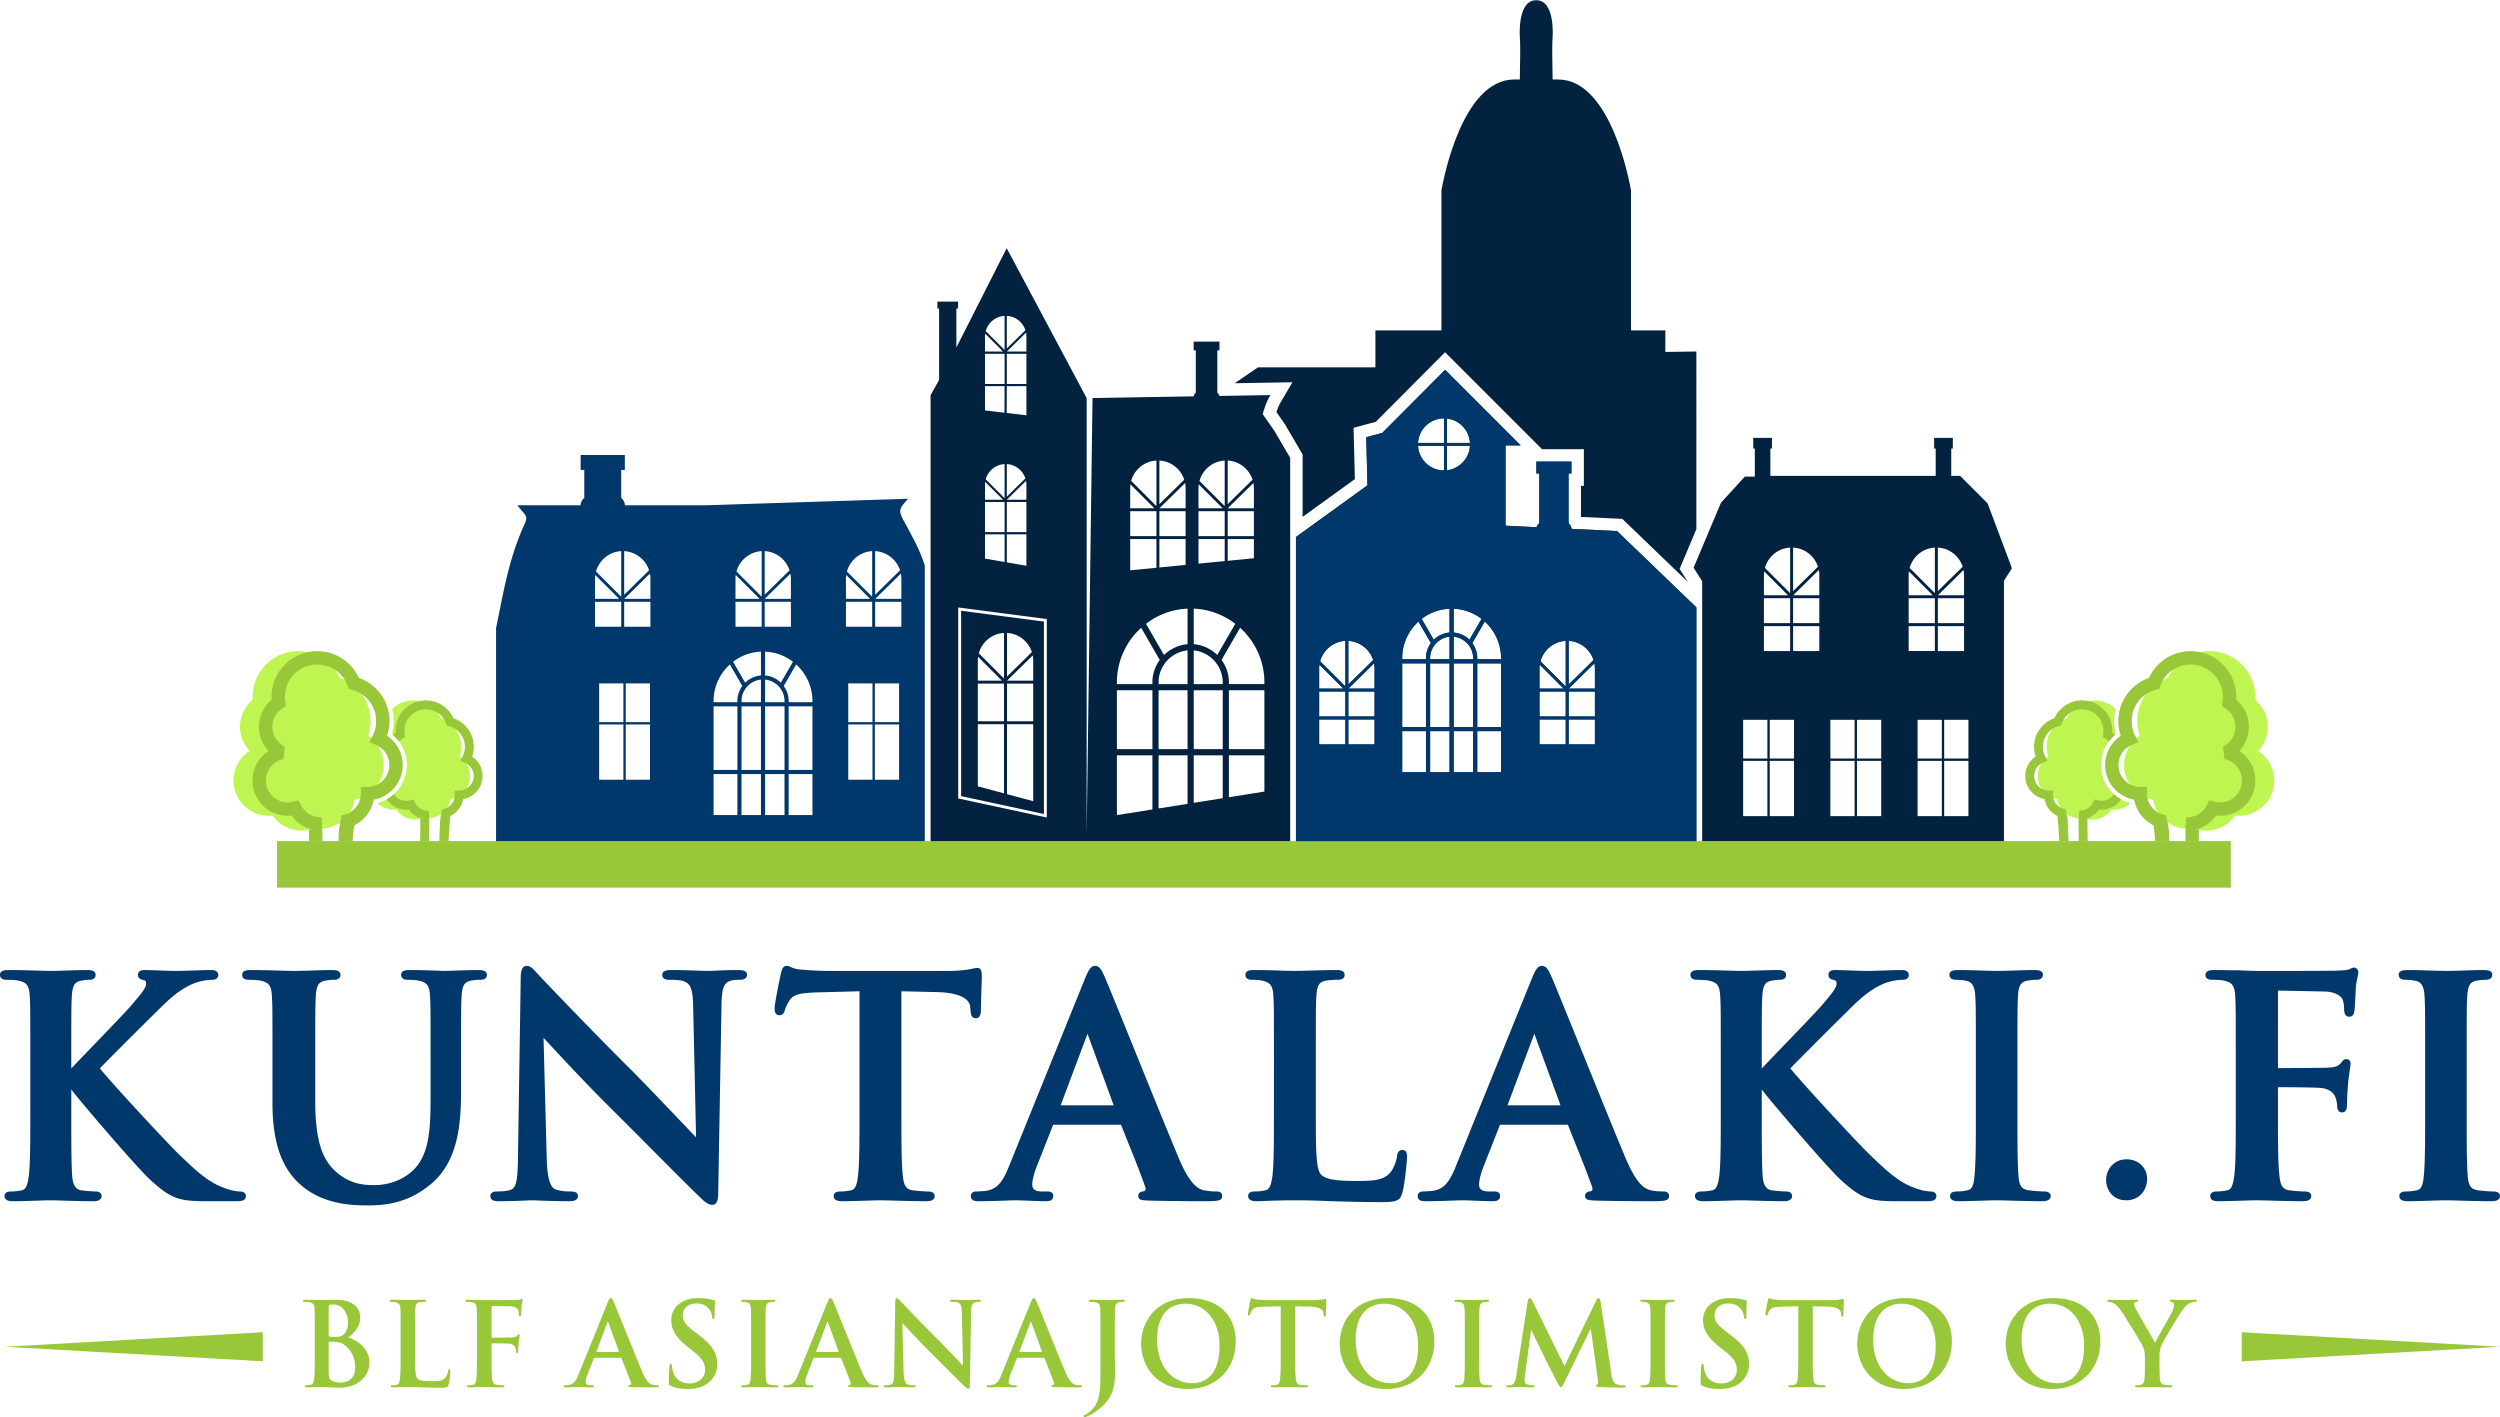<?xml version="1.0" encoding="UTF-8" standalone="no"?><svg viewBox="0 0 1600 907" xmlns="http://www.w3.org/2000/svg" fill-rule="evenodd" clip-rule="evenodd" stroke-linejoin="round" stroke-miterlimit="2"><path d="M1414.102 416.735a29.076 29.076 0 00-16.698 5.254 29.407 29.407 0 00-9.913 11.865c-5.436 1.889-10.14 5.351-13.576 9.83a29.09 29.09 0 00-6.06 17.798c0 2.3.28 4.576.815 6.803.213.896.465 1.768.748 2.616a22.586 22.586 0 00-6.259 6.295 22.404 22.404 0 00-3.746 12.421c0 6.2 2.519 11.84 6.594 15.909a22.367 22.367 0 0012.002 6.27 22.548 22.548 0 006.274 12.01c4.08 4.069 9.705 6.587 15.91 6.587.836 0 1.696-.049 2.577-.17l1.114-.145c1.063.412 2.157.75 3.283.993 1.564.339 3.18.508 4.826.508 4.32 0 8.375-1.235 11.83-3.365a22.713 22.713 0 006.647-6.272 22.449 22.449 0 0018.48-6.465 22.446 22.446 0 006.603-15.932c0-5.4-1.901-10.34-5.073-14.238a22.947 22.947 0 00-5.247-4.697 22.969 22.969 0 002.676-3.438 22.472 22.472 0 003.484-12.034c0-3.874-.993-7.53-2.743-10.751a22.526 22.526 0 00-5.376-6.562c.044-.63.066-1.259.066-1.864a29.098 29.098 0 00-8.565-20.654 29.095 29.095 0 00-20.673-8.572" fill="#BEF551" fill-rule="nonzero"/><path d="M1340.54 448.285a19.293 19.293 0 00-11.088 3.487 19.54 19.54 0 00-6.581 7.87 19.551 19.551 0 00-9.013 6.513 19.346 19.346 0 00-3.481 16.344c.14.605.307 1.186.496 1.743a14.912 14.912 0 00-6.644 12.421c0 4.117 1.673 7.87 4.378 10.558a14.814 14.814 0 007.97 4.164 14.82 14.82 0 004.165 7.967 14.875 14.875 0 0010.565 4.382c.554 0 1.123-.048 1.707-.097.249-.048.496-.072.74-.12.705.266 1.436.508 2.18.677 1.039.218 2.111.34 3.206.34 2.866 0 5.557-.824 7.852-2.253a14.903 14.903 0 004.414-4.164 13.75 13.75 0 001.678.096c4.051 0 7.729-1.598 10.424-4.213a25.048 25.048 0 01-11.516-6.586c-4.726-4.746-7.368-11.09-7.368-17.797 0-4.963 1.45-9.758 4.189-13.898 1.472-2.228 3.298-4.189 5.385-5.86-.085-.314-.167-.63-.245-.944a32.167 32.167 0 01-.888-7.433c0-2.64.327-5.255.959-7.749a19.275 19.275 0 00-13.485-5.448" fill="#BEF551" fill-rule="nonzero"/><path d="M1332.48 448.261a19.298 19.298 0 00-11.086 3.487 19.407 19.407 0 00-6.58 7.893c-3.61 1.235-6.73 3.535-9.011 6.49a19.366 19.366 0 00-4.025 11.84c0 1.525.184 3.027.54 4.504.14.605.308 1.186.497 1.743a15.184 15.184 0 00-4.155 4.165 14.955 14.955 0 001.89 18.838 15.13 15.13 0 007.97 4.164 14.835 14.835 0 004.164 7.942 14.764 14.764 0 003.959 2.857c.574 2.131 1.027 12.93 1.341 16.127h5.867c-.17-3.705-.397-12.76-.683-14.601-.145-.92-.305-1.84-.477-2.736a74.372 74.372 0 00-.656-3.027 9.254 9.254 0 01-5.35-2.64 9.217 9.217 0 01-2.73-6.537l-.01-2.833h-2.825a9.184 9.184 0 01-6.547-2.736 9.247 9.247 0 01-2.71-6.562c0-1.888.564-3.656 1.533-5.109a9.21 9.21 0 014.123-3.438l2.816-1.186-1.38-2.712a13.45 13.45 0 01-1.489-6.223 13.65 13.65 0 012.826-8.354c1.82-2.373 4.394-4.14 7.36-4.915l1.434-.388.513-1.38a13.805 13.805 0 015.042-6.537c2.208-1.55 4.913-2.446 7.84-2.446 3.79 0 7.22 1.55 9.702 4.02a13.694 13.694 0 014.015 9.71 14.17 14.17 0 01-.148 2.106l-.283 1.816 1.54.992a9.863 9.863 0 012.25 2.034 25.388 25.388 0 013.895-4.164 13.46 13.46 0 00-1.605-1.55 19.334 19.334 0 00-5.64-14.964 19.364 19.364 0 00-13.726-5.69zm20.379 59.952a9.44 9.44 0 01-1.269 1.598 9.28 9.28 0 01-6.562 2.712 8.76 8.76 0 01-1.21-.072 7.322 7.322 0 01-1.167-.242l-2.22-.582-1.037 2.059a9.247 9.247 0 01-3.438 3.753 9.214 9.214 0 01-4.875 1.38h-.416a86.494 86.494 0 00-.315 4.867 95.171 95.171 0 00-.058 3.293c0 1.38.034 9.951.1 11.332h5.726c-.087-2.494-.133-9.855-.133-11.332 0-.945.019-1.865.058-2.785-.037-.024-.07-.024-.11-.024a130.05 130.05 0 01-.822-.218 15.171 15.171 0 003.823-1.67 14.984 14.984 0 004.414-4.19c.593.073 1.155.121 1.68.121 4.134 0 7.877-1.67 10.589-4.382a15.415 15.415 0 001.86-2.276 23.99 23.99 0 01-4.618-3.342" fill="#98C73A" fill-rule="nonzero"/><path d="M1401.966 416.735a29.073 29.073 0 00-16.7 5.254 29.363 29.363 0 00-9.91 11.865c-5.439 1.889-10.141 5.351-13.577 9.806-3.801 4.964-6.06 11.139-6.06 17.822 0 2.276.28 4.576.816 6.803.21.896.462 1.768.748 2.616a22.532 22.532 0 00-6.26 6.27 22.526 22.526 0 00-3.748 12.446c0 6.2 2.52 11.84 6.594 15.909a22.53 22.53 0 0012.005 6.27 22.528 22.528 0 006.27 12.01 22.763 22.763 0 005.967 4.262c.712 2.64.92 6.877 1.262 10.243h8.97c-.074-2.712-.08-5.86-.406-7.942a117.68 117.68 0 00-.714-4.092c-.303-1.574-.632-3.1-.988-4.577a13.913 13.913 0 01-8.063-3.97 13.936 13.936 0 01-4.112-9.856l-.012-4.261h-4.257a13.864 13.864 0 01-9.862-4.116 13.905 13.905 0 01-4.082-9.88c0-2.857.852-5.52 2.307-7.724a14.263 14.263 0 016.216-5.181l4.24-1.792-2.083-4.068c-.743-1.477-1.317-2.978-1.687-4.528a21.01 21.01 0 01-.55-4.842c0-4.77 1.586-9.129 4.252-12.591 2.743-3.56 6.622-6.223 11.09-7.41l2.16-.557.77-2.106a20.81 20.81 0 017.593-9.83c3.33-2.325 7.4-3.681 11.811-3.681 5.707 0 10.874 2.324 14.61 6.053a20.576 20.576 0 016.051 14.6 21.654 21.654 0 01-.222 3.173l-.431 2.736 2.322 1.525a13.929 13.929 0 014.714 5.06c1.068 1.962 1.676 4.238 1.676 6.684 0 2.76-.79 5.327-2.148 7.482a13.989 13.989 0 01-5.828 5.157l.97 8.063a13.994 13.994 0 018.03 4.867 13.908 13.908 0 013.133 8.838c0 3.85-1.567 7.36-4.094 9.879a13.875 13.875 0 01-9.882 4.092c-.705 0-1.312-.024-1.826-.097a12.634 12.634 0 01-1.757-.363l-3.347-.872-1.56 3.1a13.926 13.926 0 01-5.178 5.666c-2.117 1.307-4.632 2.058-7.342 2.058h-.63a131.83 131.83 0 00-.508 8.547 137.22 137.22 0 00-.017 6.756h8.581c-.029-.993-.043-1.986-.043-3.003 0-1.428.031-2.833.092-4.213-.056 0-.11-.024-.165-.024-.419-.097-.833-.218-1.244-.315a22.09 22.09 0 005.762-2.542 22.683 22.683 0 006.647-6.272 23.68 23.68 0 002.535.146 22.446 22.446 0 0015.945-6.61 22.436 22.436 0 006.603-15.933c0-5.4-1.901-10.34-5.073-14.238a22.897 22.897 0 00-5.247-4.697c1-1.065 1.896-2.203 2.678-3.438 2.206-3.511 3.487-7.627 3.487-12.034 0-3.874-.998-7.53-2.749-10.751a22.595 22.595 0 00-5.373-6.562 29.096 29.096 0 00-8.499-22.518 29.104 29.104 0 00-20.673-8.572" fill="#98C73A" fill-rule="nonzero"/><path fill="#98C73A" d="M177.313 538.31h1250.38v29.79H177.313z"/><path d="M190.904 416.735c6.189 0 11.95 1.937 16.697 5.254a29.388 29.388 0 019.913 11.865 29.216 29.216 0 0113.577 9.83 29.09 29.09 0 016.06 17.798c0 2.3-.28 4.576-.816 6.803a30.523 30.523 0 01-.748 2.616 22.586 22.586 0 016.26 6.295 22.406 22.406 0 013.748 12.421c0 6.2-2.52 11.84-6.594 15.909a22.374 22.374 0 01-12.005 6.27 22.545 22.545 0 01-6.27 12.01c-4.08 4.069-9.708 6.587-15.914 6.587-.835 0-1.695-.049-2.574-.17l-1.114-.145c-1.065.412-2.16.75-3.285.993-1.565.339-3.18.508-4.826.508a22.497 22.497 0 01-11.83-3.365 22.742 22.742 0 01-6.647-6.272 22.443 22.443 0 01-18.477-6.465 22.438 22.438 0 01-6.606-15.932c0-5.4 1.903-10.34 5.075-14.238a22.847 22.847 0 015.247-4.697 22.985 22.985 0 01-2.678-3.438 22.472 22.472 0 01-.738-22.785 22.557 22.557 0 015.373-6.562 29.088 29.088 0 018.501-22.518 29.094 29.094 0 0120.67-8.572" fill="#BEF551" fill-rule="nonzero"/><path d="M264.469 448.285a19.29 19.29 0 0111.085 3.487 19.502 19.502 0 016.581 7.87 19.54 19.54 0 019.012 6.513c2.526 3.293 4.025 7.385 4.025 11.816 0 1.525-.187 3.05-.543 4.528-.14.605-.307 1.186-.494 1.743a14.827 14.827 0 014.155 4.165 14.912 14.912 0 012.487 8.257c0 4.116-1.673 7.869-4.378 10.557a14.797 14.797 0 01-7.97 4.164 14.816 14.816 0 01-4.163 7.967 14.883 14.883 0 01-10.564 4.382c-.555 0-1.126-.048-1.71-.097-.25-.048-.496-.072-.738-.12a16.75 16.75 0 01-2.182.677 15.6 15.6 0 01-3.203.34c-2.867 0-5.56-.824-7.855-2.253a14.924 14.924 0 01-4.412-4.164c-.593.072-1.157.096-1.68.096A14.922 14.922 0 01241.498 514a25.068 25.068 0 0011.518-6.586c4.727-4.746 7.368-11.09 7.368-17.797a25.1 25.1 0 00-4.191-13.898c-1.472-2.228-3.298-4.189-5.385-5.86a32.167 32.167 0 001.133-8.378c0-2.639-.327-5.254-.956-7.748 3.489-3.39 8.244-5.448 13.484-5.448" fill="#BEF551" fill-rule="nonzero"/><path d="M272.527 448.261a19.29 19.29 0 0111.085 3.487 19.413 19.413 0 016.581 7.893c3.61 1.235 6.732 3.535 9.013 6.49a19.364 19.364 0 014.021 11.84c0 1.525-.184 3.027-.54 4.504-.14.605-.307 1.186-.496 1.743a15.226 15.226 0 014.158 4.165 14.962 14.962 0 01-1.891 18.838 15.146 15.146 0 01-7.972 4.164 14.835 14.835 0 01-4.164 7.942 14.764 14.764 0 01-3.96 2.857c-.573 2.131-1.026 12.93-1.338 16.127h-5.867c.167-3.705.395-12.76.68-14.601.148-.92.305-1.84.477-2.736.201-1.017.42-2.034.656-3.027a9.247 9.247 0 005.352-2.64 9.219 9.219 0 002.73-6.537l.008-2.833h2.826a9.18 9.18 0 006.547-2.736 9.247 9.247 0 002.71-6.562 9.201 9.201 0 00-1.533-5.109 9.197 9.197 0 00-4.124-3.438l-2.816-1.186 1.38-2.712c.497-.969.877-1.986 1.124-3.027.237-.993.366-2.058.366-3.196a13.65 13.65 0 00-2.826-8.354c-1.82-2.373-4.395-4.14-7.358-4.915l-1.436-.388-.511-1.38a13.795 13.795 0 00-5.044-6.537c-2.208-1.55-4.91-2.446-7.838-2.446-3.792 0-7.22 1.55-9.704 4.02a13.694 13.694 0 00-4.015 9.71 14.17 14.17 0 00.148 2.106l.285 1.816-1.542.992a9.863 9.863 0 00-2.25 2.034 25.284 25.284 0 00-3.895-4.164 13.46 13.46 0 011.605-1.55 19.326 19.326 0 015.642-14.964 19.36 19.36 0 0113.726-5.69zm-20.378 59.952c.366.581.79 1.114 1.267 1.598 1.68 1.671 4 2.712 6.561 2.712.468 0 .87-.024 1.214-.072.37-.049.76-.121 1.167-.242l2.218-.582 1.036 2.059a9.28 9.28 0 003.438 3.753 9.222 9.222 0 004.877 1.38h.416a86.52 86.52 0 01.34 5.666c.021.823.03 1.67.03 2.494 0 1.38-.033 9.951-.096 11.332h-5.727c.088-2.494.131-9.855.131-11.332 0-.945-.017-1.865-.058-2.785.039-.024.073-.024.109-.024l.826-.218a15.188 15.188 0 01-3.826-1.67 15.005 15.005 0 01-4.412-4.19c-.595.073-1.157.121-1.683.121-4.133 0-7.876-1.67-10.588-4.382a15.57 15.57 0 01-1.86-2.276 23.932 23.932 0 004.62-3.342" fill="#98C73A" fill-rule="nonzero"/><path d="M203.042 416.735a29.07 29.07 0 0116.698 5.254 29.388 29.388 0 019.913 11.865c5.435 1.889 10.138 5.351 13.576 9.806 3.8 4.964 6.06 11.139 6.06 17.822 0 2.276-.283 4.576-.818 6.803-.21.896-.46 1.768-.746 2.616a22.565 22.565 0 016.26 6.27 22.524 22.524 0 013.745 12.446c0 6.2-2.518 11.84-6.593 15.909a22.531 22.531 0 01-12.002 6.27 22.548 22.548 0 01-6.274 12.01 22.763 22.763 0 01-5.966 4.262c-.71 2.64-.92 6.877-1.262 10.243h-8.97c.074-2.712.079-5.86.406-7.942.218-1.38.455-2.76.717-4.092.302-1.574.63-3.1.985-4.577a13.906 13.906 0 008.063-3.97 13.926 13.926 0 004.112-9.856l.014-4.261h4.257c3.845 0 7.336-1.574 9.86-4.116a13.905 13.905 0 004.082-9.88c0-2.857-.852-5.52-2.308-7.724a14.256 14.256 0 00-6.213-5.181l-4.242-1.792 2.082-4.068c.746-1.477 1.318-2.978 1.69-4.528.356-1.525.55-3.123.55-4.842 0-4.77-1.588-9.129-4.252-12.591-2.746-3.56-6.625-6.223-11.09-7.41l-2.162-.557-.767-2.106a20.816 20.816 0 00-7.596-9.83c-3.327-2.325-7.4-3.681-11.809-3.681-5.71 0-10.877 2.324-14.613 6.053a20.586 20.586 0 00-6.05 14.6c0 .606.019 1.139.057 1.623.044.63.102 1.138.168 1.55l.428 2.736-2.322 1.525a13.95 13.95 0 00-4.714 5.06c-1.068 1.962-1.673 4.238-1.673 6.684 0 2.76.786 5.327 2.145 7.482a13.989 13.989 0 005.828 5.157l-.969 8.063a14 14 0 00-8.031 4.867 13.908 13.908 0 00-3.133 8.838c0 3.85 1.569 7.36 4.097 9.879a13.867 13.867 0 009.881 4.092c.702 0 1.31-.024 1.823-.097.565-.072 1.15-.193 1.76-.363l3.345-.872 1.559 3.1a13.926 13.926 0 005.18 5.666c2.115 1.307 4.631 2.058 7.34 2.058h.63a129.541 129.541 0 01.509 8.547c.036 1.235.05 2.494.05 3.753 0 .993-.01 2.01-.033 3.003h-8.582c.03-.993.044-1.986.044-3.003 0-1.428-.03-2.833-.092-4.213.058 0 .111-.024.165-.024.418-.097.833-.218 1.244-.315a22.161 22.161 0 01-5.763-2.542 22.713 22.713 0 01-6.646-6.272 22.447 22.447 0 01-18.48-6.465 22.446 22.446 0 01-6.603-15.932c0-5.4 1.9-10.34 5.073-14.238a22.947 22.947 0 015.247-4.697 22.812 22.812 0 01-2.676-3.438c-2.206-3.511-3.489-7.627-3.489-12.034 0-3.874.998-7.53 2.748-10.751a22.564 22.564 0 015.376-6.562c-.044-.63-.066-1.259-.066-1.864a29.106 29.106 0 018.562-20.654 29.105 29.105 0 0120.676-8.572" fill="#98C73A" fill-rule="nonzero"/><path d="M1551.138 753.398c.944-7.966.944-23.124.944-41.695V677.9c0-15.085 0-24.044-.048-28.984-.049-5.69-.146-8.547-.34-11.622-.169-3.05-.702-5.303-1.622-6.828-.847-1.405-2.106-2.276-3.801-2.664h-.073a18.468 18.468 0 00-2.93-.532c-1.162-.146-2.421-.194-3.608-.194-1.186 0-2.155-.145-2.93-.557-.992-.533-1.549-1.404-1.549-2.76 0-1.284.702-2.083 2.13-2.543.92-.29 2.204-.387 3.875-.387 3.705 0 9.104.145 14.092.315 4.189.12 8.112.242 10.872.242 2.3 0 5.69-.097 9.395-.218 4.794-.17 10.17-.34 14.02-.34 1.38 0 2.542.122 3.413.413 1.308.435 2.034 1.259 2.034 2.518 0 1.356-.557 2.227-1.55 2.76-.774.412-1.743.557-2.93.557-.944 0-1.743.048-2.59.145a46.71 46.71 0 00-2.93.412c-2.155.411-3.535 1.259-4.382 2.663-.945 1.55-1.38 3.85-1.574 6.974-.364 6.029-.364 11.429-.364 40.63v33.802c0 9.564 0 18.257.073 24.891.097 7.095.29 12.906.678 16.998.266 2.373.702 4.334 1.647 5.714.895 1.284 2.397 2.131 4.818 2.47 1.404.194 3.245.388 5.11.533 1.573.12 3.171.218 4.503.218 1.259 0 2.227.193 2.93.532 1.04.533 1.55 1.356 1.55 2.398 0 1.234-.63 2.106-1.696 2.663-.871.46-2.034.654-3.365.654-7.506 0-15.158-.218-21.139-.388-3.607-.097-6.586-.193-8.79-.193-2.081 0-5.326.12-9.006.242-5.085.145-11.018.339-15.207.339-1.428 0-2.615-.194-3.462-.606-1.162-.556-1.768-1.452-1.768-2.711 0-.993.388-1.816 1.405-2.35.678-.387 1.67-.58 3.075-.58 1.38 0 2.615-.097 3.705-.242 1.09-.121 2.058-.315 2.905-.485l.024-.024c1.453-.29 2.397-1.065 3.027-2.276.75-1.404 1.162-3.462 1.429-6.102zM46 637.271c-.373 6.029-.375 11.429-.375 40.63v5.932c3.022-3.22 8.157-8.571 13.748-14.358 10.032-10.412 21.524-22.35 24.865-26.272l.806-.944c4.797-5.642 8.465-9.952 8.465-12.543 0-.799-.12-1.404-.382-1.792-.22-.339-.606-.556-1.177-.678l-.032-.024c-1.036-.218-1.81-.46-2.4-.871-.81-.582-1.195-1.332-1.195-2.398 0-1.259.482-2.082 1.496-2.615.729-.363 1.705-.508 2.978-.508 1.749 0 5.17.121 8.795.242 3.913.17 8.097.315 10.983.315 3.123 0 7.162-.121 11.189-.267 4.223-.145 8.463-.29 11.276-.29 1.133 0 2.143.121 2.928.484 1.094.509 1.738 1.332 1.738 2.64 0 1.234-.487 2.058-1.45 2.59-.712.388-1.652.533-2.833.533-1.359 0-3.286.218-5.318.605-1.806.34-3.697.824-5.336 1.429-2.87 1.114-5.894 2.64-9.204 4.891-3.341 2.252-6.978 5.23-11.041 9.201-3.431 3.317-14.528 14.286-24.545 24.31-6.698 6.707-12.913 12.979-16.056 16.248 3.707 4.6 12.622 14.552 22.066 24.818 12.092 13.172 25.046 26.877 29.085 30.727l1.496 1.429c7.88 7.53 16.012 15.327 25.5 19.007 2.49.993 4.605 1.67 6.375 2.083 2.164.508 3.823.702 5.026.702.952 0 1.877.17 2.591.605.809.484 1.308 1.235 1.308 2.325 0 1.259-.453 2.155-1.763 2.736-.886.411-2.22.58-4.25.58h-16.704c-2.722 0-4.901 0-7.3-.048a82.258 82.258 0 01-6.078-.339c-5.402-.508-9.47-1.864-13.262-4.043-3.734-2.155-7.155-5.085-11.341-8.79-3.545-3.123-12.107-12.59-21.211-22.978-12.901-14.722-26.93-31.38-29.301-34.65l-.535-.726v14.504c0 9.177.002 17.7.065 24.044.066 6.973.213 12.809.501 16.95.175 2.469.654 4.672 1.61 6.295.863 1.452 2.177 2.47 4.102 2.784 1.368.194 3.182.388 4.962.533 1.552.12 3.087.218 4.254.218 1.027 0 1.906.218 2.56.605.859.533 1.336 1.332 1.336 2.325 0 1.234-.63 2.106-1.693 2.663-.864.46-2.038.654-3.358.654-6.25 0-13.312-.194-18.961-.363-3.58-.122-6.58-.218-8.686-.218-2.077 0-5.312.12-8.988.242-5.097.145-11.02.339-15.206.339-1.45 0-2.615-.194-3.465-.606-1.17-.556-1.777-1.452-1.777-2.711 0-.993.402-1.816 1.4-2.35.682-.387 1.675-.58 3.072-.58 1.385 0 2.622-.097 3.72-.242 1.089-.121 2.062-.315 2.893-.485l.026-.024c1.4-.266 2.3-1.235 2.928-2.663.75-1.695 1.165-4.02 1.528-6.683.944-7.966.944-23.1.944-40.727V677.9c0-15.085-.002-24.044-.043-28.984-.042-5.69-.143-8.547-.335-11.646-.176-3.003-.595-5.182-1.644-6.683-1.005-1.453-2.71-2.373-5.506-2.954l-.048-.024c-1.414-.364-4.548-.533-7.148-.533-1.25 0-2.262-.121-3.03-.484-1.074-.533-1.638-1.356-1.638-2.64 0-1.331.634-2.179 1.934-2.687.882-.315 2.095-.436 3.693-.436 5.89 0 12.792.194 18.332.363 3.54.097 6.494.194 8.55.194 2.266 0 5.837-.097 9.707-.242 4.84-.146 10.155-.315 13.523-.315 1.501 0 2.673.121 3.535.46 1.266.484 1.903 1.332 1.903 2.663 0 1.26-.566 2.083-1.501 2.591-.71.388-1.608.533-2.59.533-.914 0-1.638.048-2.386.145-.814.097-1.651.218-2.76.412-2.155.411-3.533 1.259-4.388 2.663-.946 1.55-1.375 3.85-1.552 6.974zm133.346 101.72c-3.104-8.28-4.966-18.959-4.966-33.051V677.9c0-15.084 0-24.043-.042-28.983-.043-5.69-.142-8.571-.336-11.646-.174-3.003-.593-5.182-1.642-6.683-1.005-1.453-2.71-2.373-5.506-2.954l-.048-.024c-1.414-.364-4.548-.533-7.15-.533-1.248 0-2.26-.121-3.03-.484-1.072-.533-1.639-1.356-1.639-2.64 0-1.331.635-2.179 1.937-2.687.882-.315 2.09-.436 3.69-.436 5.608 0 12.17.17 17.802.339 4.03.12 7.564.218 10.233.218 2.247 0 5.724-.097 9.559-.218 4.927-.17 10.426-.34 14.056-.34 1.603 0 2.816.122 3.69.437 1.308.508 1.937 1.356 1.937 2.687 0 1.284-.564 2.107-1.59 2.615-.751.364-1.73.509-2.882.509-1.015 0-1.787.048-2.555.145-.837.097-1.68.218-2.789.412-2.15.411-3.528 1.259-4.385 2.663-.94 1.55-1.373 3.85-1.55 6.974-.373 6.029-.375 11.429-.375 40.63v26.877c0 13.777 1.363 23.511 3.874 30.727 2.47 7.094 6.068 11.743 10.581 15.423 4.14 3.415 8.335 5.303 12.267 6.344 3.935 1.017 7.668 1.211 10.852 1.211 4.427 0 9.4-.75 14.185-2.64 4.029-1.573 7.949-3.946 11.32-7.312 5.053-5.06 7.728-11.767 9.145-19.612 1.433-7.967 1.578-17.168 1.578-27.023v-23.995c0-15.085-.002-24.044-.043-28.984-.046-5.69-.143-8.571-.334-11.646-.175-3.003-.596-5.182-1.644-6.683-1.003-1.453-2.712-2.373-5.507-2.954l-.048-.024c-1.416-.364-4.538-.533-6.574-.533-1.247 0-2.257-.121-3.027-.484-1.07-.533-1.639-1.356-1.639-2.64 0-1.331.635-2.179 1.901-2.663.857-.339 2.029-.46 3.533-.46 8.491 0 18.985.436 21.56.557l.522.024c.954-.024 2.954-.097 5.504-.17 4.879-.169 11.729-.411 16.383-.411 1.503 0 2.675.121 3.535.46 1.266.484 1.9 1.332 1.9 2.663 0 1.284-.561 2.131-1.687 2.64-.787.363-1.838.484-3.17.484-1.014 0-1.784.048-2.556.145-.836.097-1.676.218-2.783.412-2.152.411-3.53 1.259-4.387 2.663-.942 1.55-1.373 3.85-1.552 6.974-.375 6.029-.378 11.429-.378 40.63v20.557c0 10.727-.535 21.84-3.116 32.034-2.603 10.315-7.3 19.686-15.613 26.805-6.98 6.005-14.022 9.564-20.918 11.598-6.879 2.034-13.584 2.566-19.93 2.566-5.145 0-12.39-.145-20.182-1.912-7.83-1.768-16.162-5.182-23.378-11.695-5.05-4.553-9.455-10.485-12.593-18.863zm170.038-73.148l-1.518-1.623 2.034 77.023c.189 7.313.886 12.18 1.988 15.327.986 2.833 2.271 4.165 3.797 4.698 1.518.532 3.147.847 4.758 1.017 1.617.193 3.256.242 4.762.242 1.235 0 2.235.12 2.986.46 1.104.46 1.683 1.259 1.683 2.47 0 1.452-.765 2.348-2.116 2.857-.954.339-2.218.46-3.703.46-7.968 0-14.143-.242-18.489-.412-2.218-.097-3.94-.17-5.349-.17l-3.194.122c-3.917.17-10.595.46-17.545.46-1.377 0-2.571-.049-3.515-.388-1.335-.484-2.112-1.356-2.112-2.93 0-1.186.579-1.985 1.637-2.47.739-.338 1.695-.46 2.838-.46 1.373 0 3.031-.072 4.654-.241 1.252-.146 2.506-.364 3.605-.678 1.942-.606 3.09-2.083 3.794-5.182.811-3.56 1.051-9.032 1.143-17.288l1.729-113.077c-.007-2.034.157-3.826.6-5.157.586-1.744 1.623-2.76 3.291-2.76 2.293 0 3.9 1.743 6.317 4.406l1.83 1.986c1.492 1.598 14.028 14.818 30.241 31.453 9.034 9.273 19.213 19.613 29.226 29.564 7.387 7.385 19.218 19.807 28.53 29.565 5.33 5.593 9.836 10.339 12.199 12.736l-1.864-83.706c-.09-5.69-.545-9.37-1.514-11.84-.864-2.203-2.21-3.366-4.15-4.189-2.586-1.041-7.024-1.041-9.61-1.041-1.414 0-2.414-.218-3.119-.63-.97-.58-1.358-1.404-1.358-2.494 0-1.55.917-2.372 2.45-2.784 1.05-.29 2.41-.34 3.947-.34 5.935 0 11.855.219 16.453.388 2.772.097 5.044.17 6.743.17.756 0 1.918-.049 3.485-.121 3.53-.17 9.031-.436 15.334-.436 1.358 0 2.586.048 3.547.339 1.417.436 2.276 1.259 2.276 2.784 0 1.138-.55 2.01-1.646 2.543-.782.387-1.855.58-3.218.58-.947 0-1.8 0-2.625.074-.828.072-1.717.193-2.765.46-2.245.63-3.69 1.791-4.576 3.898-1.003 2.349-1.407 5.908-1.502 11.09l-2.109 121.14c.005 2.275-.227 3.946-.71 5.084-.66 1.574-1.713 2.276-3.18 2.276-1.386 0-2.759-.654-4.083-1.598-1.187-.847-2.346-1.961-3.44-3.05-7.103-6.78-18.415-18.16-30.575-30.389-8.652-8.716-17.744-17.845-26.032-26.053-17.124-16.998-34.644-35.933-42.26-44.165zm199.746 86.587c.95-7.966.95-23.1.95-40.727v-77.29l-27.16.727c-5.451.194-9.294.508-12.076 1.283-2.56.727-4.198 1.865-5.44 3.68a30.412 30.412 0 00-1.955 3.366c-.566 1.187-.917 2.155-1.106 2.906-.242.969-.584 1.743-1.073 2.3-.62.702-1.394 1.066-2.4 1.066-1.249 0-2.077-.485-2.602-1.502-.385-.726-.526-1.719-.526-2.978 0-1.186.502-4.334 1.155-7.918 1.114-6.101 2.678-13.535 2.925-14.503.315-1.356.652-2.398 1.092-3.148.637-1.041 1.448-1.55 2.567-1.55.872 0 1.644.34 2.646.775 1.26.557 3 1.308 5.72 1.525h.034a185.6 185.6 0 009.39.703c3.171.145 6.496.242 9.668.242h76.032c6.015 0 10.126-.533 12.942-.92l2.148-.436c1.659-.34 2.673-.557 3.344-.557 1.368 0 2.165.581 2.598 1.913.281.823.344 1.937.344 3.535 0 1.743-.136 5.811-.274 10.097-.145 4.552-.305 9.346-.305 12.155l-.012.145c-.111 1.114-.295 2.034-.641 2.736-.519 1.042-1.303 1.599-2.48 1.599-1.339 0-2.2-.46-2.794-1.599-.419-.799-.605-1.912-.712-3.535l-.194-2.106c-.174-2.325-1.66-4.77-5.51-6.61-3.354-1.574-8.41-2.688-15.778-2.858l-22.758-.532v77.289c0 9.031 0 17.433.111 24.044.116 6.973.358 12.76.835 16.876.27 2.519.664 4.77 1.613 6.369.862 1.452 2.28 2.47 4.664 2.784 1.406.194 3.242.388 5.09.533 1.59.12 3.193.218 4.522.218 1.245 0 2.213.193 2.918.532 1.05.533 1.56 1.356 1.56 2.398 0 1.234-.63 2.106-1.696 2.663-.864.46-2.038.654-3.36.654-7.463 0-15.068-.218-21.061-.388-3.695-.097-6.76-.193-9.08-.193-2.075 0-5.31.12-8.983.242-5.1.145-11.025.339-15.211.339-1.456 0-2.62-.194-3.465-.606-1.17-.556-1.78-1.452-1.78-2.711 0-.993.4-1.816 1.404-2.35.683-.387 1.676-.58 3.073-.58 1.38 0 2.622-.097 3.717-.242 1.085-.121 2.058-.315 2.896-.485l.026-.024c1.414-.266 2.354-1.259 3.003-2.688.765-1.67 1.174-3.995 1.445-6.658zm168.284-32.543c-.056-.049-.19-.073-.383-.073h-42.817c-.113 0-.116-.048-.138-.024-.063.048-.15.266-.261.605l-10.395 26.369a47.387 47.387 0 00-2.005 6.223c-.516 2.082-.772 3.85-.772 4.988 0 1.331.307 2.47 1.14 3.22.918.823 2.535 1.332 5.136 1.332h2.881c1.385 0 2.313.145 2.981.508.973.557 1.3 1.308 1.3 2.422 0 1.355-.55 2.227-1.595 2.784-.785.412-1.81.533-3.07.533-2.976 0-6.7-.146-10.388-.29-3.455-.146-6.891-.291-9.969-.291-.784 0-2.225.072-4.177.145-4.547.17-11.772.436-18.477.436-1.44 0-2.542-.121-3.363-.509-1.136-.557-1.688-1.428-1.688-2.808 0-1.114.414-1.865 1.237-2.373.63-.412 1.448-.557 2.47-.557.843 0 1.85-.049 2.814-.121a61.692 61.692 0 002.966-.267c4.017-.508 6.862-2.252 9.133-4.963 2.376-2.833 4.192-6.756 6.06-11.43L694.23 626.69c1.187-2.882 2.095-4.867 2.962-6.175 1.11-1.67 2.237-2.373 3.714-2.373 1.344 0 2.41.606 3.445 1.961.81 1.066 1.628 2.712 2.632 5.013 2.155 4.94 9.737 23.656 18.51 45.303 10.45 25.811 22.59 55.763 29.113 71.26 3.574 8.45 6.695 13.317 9.4 16.175 2.545 2.663 4.705 3.51 6.511 3.922 1.293.266 2.567.436 3.763.557 1.39.145 2.767.194 4.002.194.957 0 1.77.072 2.448.411.93.46 1.453 1.235 1.453 2.519 0 1.525-.71 2.445-2.86 2.905-1.443.315-3.736.412-7.375.412-3.085 0-7.753 0-14.983-.049-6.31-.048-13.674-.145-21.342-.339l-.864-.048c-3.795-.194-6.264-.315-6.264-2.881 0-1.114.402-1.865 1.3-2.422.596-.363 1.4-.557 2.48-.678l.05-.024c.279-.121.555-.363.729-.702.186-.363.25-.848.09-1.429-4.526-13.123-10.422-26.877-15.487-39.928-.09-.218-.17-.339-.242-.387zm-21.408-58.282l-17.203 45.812h33.96l-16.757-45.812zm146.496-24.334c-.372 6.029-.375 11.429-.375 40.63v33.802c0 12.276.003 21.743.496 28.45.473 6.441 1.35 10.315 3.042 11.768 1.462 1.284 3.334 2.228 6.586 2.882 3.428.653 8.336.992 15.738.992 5.034 0 9.398-.048 12.996-.702 3.455-.654 6.278-1.864 8.44-4.213 1.037-1.138 2.1-2.93 2.947-4.891.865-2.01 1.506-4.14 1.68-5.835.115-1.042.31-1.938.756-2.664.574-.92 1.426-1.477 2.748-1.477 1.33 0 2.107.533 2.562 1.647.31.75.378 1.719.378 3.026 0 1.308-.501 7.192-1.245 12.882-.48 3.68-1.07 7.312-1.692 9.564-.683 2.518-1.342 4.068-3.49 5.085-1.85.872-4.75 1.138-9.951 1.138-10.213 0-18.608-.218-25.862-.412l-6.652-.17c-8.53-.387-15.416-.58-23.36-.58l-4.524.024c-1.86.024-4.05.072-6.366.17h-.055c-2.4 0-4.751.12-7.025.193-2.273.097-4.482.194-6.225.194-1.448 0-2.615-.194-3.462-.606-1.172-.556-1.78-1.452-1.78-2.711 0-.993.402-1.816 1.4-2.35.685-.387 1.677-.58 3.075-.58 1.385 0 2.622-.097 3.716-.242 1.09-.121 2.06-.315 2.894-.485l.026-.024c1.402-.266 2.3-1.235 2.93-2.663.75-1.695 1.162-4.02 1.528-6.683.944-7.966.944-23.1.944-40.727V677.9c0-15.085-.002-24.044-.043-28.984-.044-5.69-.14-8.547-.337-11.622-.174-3.027-.595-5.206-1.641-6.707-1.005-1.453-2.712-2.373-5.507-2.954l-.05-.024c-1.412-.364-3.6-.533-5.993-.533-1.254 0-2.267-.121-3.032-.484-1.072-.533-1.637-1.356-1.637-2.64 0-1.331.635-2.179 1.935-2.687.88-.315 2.097-.436 3.69-.436 4.935 0 11.197.17 16.582.339 3.881.12 7.295.218 9.724.218 2.235 0 5.961-.097 10.14-.218 5.6-.17 11.983-.34 15.974-.34 1.504 0 2.675.122 3.533.46 1.264.485 1.903 1.333 1.903 2.664 0 1.284-.567 2.131-1.69 2.64-.785.363-1.833.484-3.17.484-1.109 0-2.47.048-3.806.17-1.204.096-2.414.217-3.431.387-2.165.387-3.557 1.235-4.41 2.663-.944 1.55-1.37 3.85-1.552 6.974zm160.886 82.616c-.055-.049-.189-.073-.382-.073H960.19c-.111 0-.111-.048-.135-.024-.07.073-.153.266-.267.605l-10.392 26.369a48.158 48.158 0 00-2.007 6.223c-.514 2.082-.773 3.85-.773 4.988 0 1.331.313 2.47 1.145 3.22.913.823 2.533 1.332 5.134 1.332h2.876c1.4 0 2.334.145 2.99.508.967.557 1.298 1.308 1.298 2.422 0 1.355-.552 2.227-1.6 2.784-.775.412-1.802.533-3.068.533-2.978 0-6.7-.146-10.385-.29-3.46-.146-6.894-.291-9.969-.291-.782 0-2.227.072-4.179.145-4.55.17-11.772.436-18.477.436-1.44 0-2.54-.121-3.363-.509-1.136-.557-1.688-1.428-1.688-2.808 0-1.114.416-1.865 1.235-2.373.632-.412 1.453-.557 2.472-.557.843 0 1.85-.049 2.814-.121a62.104 62.104 0 002.968-.267c4.02-.508 6.862-2.252 9.129-4.963 2.377-2.833 4.193-6.756 6.063-11.43l48.194-119.056c1.191-2.882 2.09-4.867 2.964-6.175 1.111-1.67 2.235-2.373 3.71-2.373 1.343 0 2.41.606 3.445 1.961.809 1.066 1.632 2.712 2.634 5.013 2.155 4.94 9.736 23.656 18.509 45.303 10.45 25.811 22.591 55.763 29.117 71.26 3.569 8.45 6.695 13.317 9.4 16.175 2.54 2.663 4.701 3.51 6.508 3.922 1.295.266 2.566.436 3.76.557 1.395.145 2.765.194 4.005.194.959 0 1.768.072 2.448.411.932.46 1.455 1.235 1.455 2.519 0 1.525-.71 2.445-2.864 2.905-1.441.315-3.736.412-7.376.412-3.082 0-7.753 0-14.98-.049a1224.73 1224.73 0 01-21.34-.339l-.867-.048c-3.791-.194-6.264-.315-6.264-2.881 0-1.114.402-1.865 1.3-2.422.599-.363 1.403-.557 2.478-.678l.053-.024c.278-.121.554-.363.731-.702.182-.363.25-.848.087-1.429-4.523-13.123-10.424-26.877-15.487-39.928-.09-.218-.167-.339-.242-.387zm-21.41-58.282l-17.2 45.812h33.961l-16.76-45.812zm145.925-24.334c-.373 6.029-.377 11.429-.377 40.63v5.932c3.024-3.22 8.16-8.571 13.748-14.358 10.03-10.412 21.526-22.35 24.867-26.272l.804-.944c4.797-5.642 8.463-9.952 8.463-12.543 0-.799-.119-1.404-.38-1.792-.218-.339-.606-.556-1.18-.678l-.026-.024c-1.037-.218-1.814-.46-2.4-.871-.813-.582-1.196-1.332-1.196-2.398 0-1.259.484-2.082 1.494-2.615.731-.363 1.71-.508 2.978-.508 1.753 0 5.175.121 8.797.242 3.913.17 8.1.315 10.98.315 3.129 0 7.165-.121 11.19-.267 4.225-.145 8.467-.29 11.276-.29 1.14 0 2.145.121 2.93.484 1.099.509 1.736 1.332 1.736 2.64 0 1.234-.482 2.058-1.45 2.59-.708.388-1.642.533-2.831.533-1.359 0-3.288.218-5.315.605-1.809.34-3.7.824-5.34 1.429-2.868 1.114-5.893 2.64-9.203 4.891-3.341 2.252-6.983 5.23-11.043 9.201-3.429 3.317-14.526 14.286-24.543 24.31-6.697 6.707-12.913 12.979-16.058 16.248 3.71 4.6 12.62 14.552 22.068 24.818 12.092 13.172 25.044 26.877 29.085 30.727l1.494 1.429c7.881 7.53 16.015 15.327 25.501 19.007 2.492.993 4.608 1.67 6.376 2.083 2.164.508 3.82.702 5.024.702.954 0 1.879.17 2.59.605.81.484 1.31 1.235 1.31 2.325 0 1.259-.457 2.155-1.764 2.736-.891.411-2.223.58-4.247.58h-16.705c-2.722 0-4.9 0-7.298-.048a82.391 82.391 0 01-6.082-.339c-5.4-.508-9.468-1.864-13.26-4.043-3.736-2.155-7.155-5.085-11.344-8.79-3.545-3.123-12.104-12.59-21.208-22.978-12.901-14.722-26.93-31.38-29.3-34.65l-.538-.726v14.504c0 9.177.004 17.7.065 24.044.07 6.973.213 12.809.504 16.95.174 2.469.651 4.672 1.61 6.295.864 1.452 2.177 2.47 4.102 2.784a89.59 89.59 0 004.956.533c1.56.12 3.092.218 4.257.218 1.024 0 1.908.218 2.564.605.852.533 1.332 1.332 1.332 2.325 0 1.234-.627 2.106-1.69 2.663-.87.46-2.042.654-3.359.654-6.25 0-13.312-.194-18.964-.363-3.58-.122-6.576-.218-8.683-.218-2.077 0-5.312.12-8.99.242-5.095.145-11.017.339-15.204.339-1.45 0-2.617-.194-3.465-.606-1.17-.556-1.78-1.452-1.78-2.711 0-.993.405-1.816 1.4-2.35.685-.387 1.678-.58 3.075-.58 1.385 0 2.623-.097 3.72-.242 1.084-.121 2.06-.315 2.89-.485l.03-.024c1.397-.266 2.3-1.235 2.927-2.663.75-1.695 1.162-4.02 1.528-6.683.944-7.966.944-23.1.944-40.727V677.9c0-15.085-.002-24.044-.04-28.984-.047-5.69-.146-8.547-.34-11.622-.174-3.027-.596-5.206-1.644-6.707-1-1.453-2.71-2.373-5.504-2.954l-.048-.024c-1.414-.364-4.547-.533-7.15-.533-1.25 0-2.264-.121-3.027-.484-1.075-.533-1.64-1.356-1.64-2.64 0-1.331.63-2.179 1.938-2.687.874-.315 2.09-.436 3.69-.436 5.891 0 12.79.194 18.332.363 3.535.097 6.494.194 8.55.194 2.264 0 5.837-.097 9.707-.242 4.84-.146 10.155-.315 13.523-.315 1.506 0 2.68.121 3.533.46 1.266.484 1.903 1.332 1.903 2.663 0 1.26-.564 2.083-1.497 2.591-.714.388-1.612.533-2.595.533-.91 0-1.637.048-2.383.145-.816.097-1.651.218-2.765.412-2.148.411-3.528 1.259-4.387 2.663-.942 1.55-1.37 3.85-1.548 6.974zm135.69 116.127c.949-7.966.949-23.124.949-41.695V677.9c0-15.085-.002-24.044-.044-28.984-.043-5.69-.142-8.547-.336-11.622-.177-3.05-.695-5.303-1.627-6.828-.845-1.405-2.095-2.276-3.81-2.664h-.062a18.081 18.081 0 00-2.923-.532c-1.179-.146-2.419-.194-3.622-.194-1.174 0-2.16-.145-2.922-.557-1.003-.533-1.553-1.404-1.553-2.76 0-1.284.715-2.083 2.138-2.543.923-.29 2.209-.387 3.872-.387 3.702 0 9.087.145 14.1.315 4.179.12 8.097.242 10.862.242 2.307 0 5.678-.097 9.382-.218 4.807-.17 10.182-.34 14.042-.34 1.38 0 2.535.122 3.4.413 1.314.435 2.038 1.259 2.038 2.518 0 1.356-.552 2.227-1.552 2.76-.767.412-1.75.557-2.925.557-.937 0-1.758.048-2.596.145-.874.097-1.81.218-2.934.412-2.15.411-3.533 1.259-4.39 2.663-.944 1.55-1.37 3.85-1.55 6.974-.373 6.029-.375 11.429-.375 40.63v33.802c0 9.564 0 18.257.087 24.891.097 7.095.288 12.906.666 16.998.266 2.373.69 4.334 1.651 5.714.903 1.284 2.383 2.131 4.821 2.47 1.405.194 3.24.388 5.09.533 1.59.12 3.194.218 4.52.218 1.247 0 2.216.193 2.916.532 1.053.533 1.56 1.356 1.56 2.398 0 1.234-.63 2.106-1.693 2.663-.862.46-2.04.654-3.356.654-7.519 0-15.177-.218-21.146-.388-3.613-.097-6.584-.193-8.809-.193-2.075 0-5.31.12-8.985.242-5.097.145-11.017.339-15.209.339-1.448 0-2.615-.194-3.46-.606-1.17-.556-1.78-1.452-1.78-2.711 0-.993.4-1.816 1.4-2.35.683-.387 1.676-.58 3.073-.58a28.2 28.2 0 003.719-.242c1.085-.121 2.058-.315 2.89-.485l.032-.024c1.456-.29 2.41-1.065 3.044-2.276.736-1.404 1.136-3.462 1.407-6.102zm106.754 10.945c-2.31 2.373-5.571 3.85-9.513 3.85-4.041 0-7.07-1.429-9.187-3.584-2.562-2.615-3.738-6.223-3.738-9.516 0-3.026 1.225-6.78 3.942-9.491 2.123-2.131 5.147-3.632 9.177-3.632 3.685 0 7.01 1.307 9.39 3.559 2.31 2.203 3.726 5.303 3.726 8.983 0 3.826-1.363 7.313-3.797 9.83zm87.541-68.524l.005 15.884c0 9.419 0 17.797.112 24.31.118 6.828.36 12.397.837 16.417.27 2.639.666 4.915 1.613 6.537.867 1.477 2.283 2.494 4.664 2.81 1.394.193 3.22.387 5.038.532 1.567.12 3.134.218 4.383.218 1.48 0 2.518.193 3.22.557 1.051.557 1.448 1.38 1.448 2.373 0 1.283-.612 2.179-1.867 2.736-.886.411-2.133.58-3.762.58-7.163 0-14.664-.217-20.528-.387-3.565-.097-6.485-.193-8.657-.193-2.428 0-6.05.12-10 .266-5.017.145-10.574.315-14.385.315-1.513 0-2.693-.121-3.572-.485-1.237-.532-1.864-1.428-1.864-2.832 0-.993.402-1.792 1.351-2.35.668-.387 1.622-.58 2.932-.58a28.2 28.2 0 003.72-.242c1.087-.121 2.058-.315 2.89-.485l.03-.024c1.4-.266 2.3-1.235 2.927-2.663.75-1.695 1.162-4.02 1.528-6.683.944-7.966.944-22.325.944-40.727V677.9c0-15.085-.002-24.044-.04-28.984-.047-5.69-.144-8.547-.337-11.622-.177-3.027-.599-5.206-1.647-6.707-1.002-1.453-2.71-2.373-5.506-2.954l-.046-.024c-1.414-.364-4.547-.533-7.15-.533-1.126 0-2.124-.121-2.887-.436-1.12-.46-1.782-1.259-1.782-2.494 0-1.428.693-2.324 2.032-2.857.934-.339 2.198-.46 3.79-.46 2.157 0 4.965.048 7.796.097 2.44.048 4.864.072 7.756.072l2.295.097c3.964.17 7.4.29 9.8.29h26.426c11.162-.023 21.98-.072 24.198-.169l1.84-.097c2.516-.12 4.284-.193 5.688-.63.315-.096.703-.29 1.066-.46.775-.387 1.501-.75 2.421-.75.823 0 1.55.388 2.058 1.041.436.557.678 1.308.678 2.083 0 .726-.193 1.525-.436 2.663a49.746 49.746 0 00-1.113 6.15c-.073.727-.17 2.76-.267 5.134-.193 3.97-.436 8.862-.678 10.436-.12.92-.314 1.791-.726 2.47-.533.895-1.356 1.452-2.59 1.452-1.236 0-2.035-.484-2.616-1.477-.387-.678-.581-1.622-.702-2.881v-.121c0-.75 0-1.889-.145-3.075-.122-1.163-.388-2.446-.884-3.632-.613-1.211-1.935-2.494-4.039-3.439-1.867-.847-4.315-1.428-7.392-1.525l-29.538-.581c-.119.024-.129-.073-.153-.024-.111.145-.172.58-.172 1.331l.003 48.33 29.032-.218a74.841 74.841 0 004.024-.17h.029c1.685-.096 3.135-.314 4.344-.774a6.485 6.485 0 002.871-2.13l.45-.558c.94-1.186 1.521-1.913 3.168-1.913.872 0 1.55.34 2.034 1.042.339.532.508 1.235.508 2.082 0 .557-.17 1.768-.436 3.438-.314 2.204-.774 5.255-1.113 8.596-.146 1.55-.315 3.947-.436 6.32-.194 3.365-.315 6.755-.315 7.579 0 .944 0 1.96-.315 2.905-.436 1.26-1.283 2.13-3.007 2.13-1.097 0-1.852-.556-2.339-1.403-.433-.751-.603-1.744-.603-2.688 0-.63-.102-1.501-.293-2.518a23.912 23.912 0 00-.775-2.954c-.455-1.284-1.443-2.785-3.128-3.971-1.359-.969-3.162-1.72-5.509-2.034-4.68-.557-24.792-.557-28.199-.557" fill="#01386C" fill-rule="nonzero"/><path d="M201.451 866.402c0 6.828 0 12.688-.37 15.787-.296 2.155-.666 3.802-2.15 4.092-.666.146-1.557.291-2.669.291-.89 0-1.186.218-1.186.605 0 .509.518.727 1.484.727 1.482 0 3.41-.146 5.114-.146 1.78-.072 3.412-.072 4.228-.072 1.113 0 3.336.072 5.559.218 2.153.072 4.303.242 5.191.242 13.645 0 19.8-8.233 19.8-16.175 0-8.668-7.417-13.947-13.497-16.029 4.078-3.245 7.564-6.877 7.564-12.954 0-3.947-2.375-11.138-15.796-11.138-2.519 0-5.412.218-9.047.218-1.481 0-6.152-.218-10.082-.218-1.111 0-1.632.145-1.632.678 0 .508.446.653 1.262.653 1.038 0 2.297.073 2.89.243 2.449.508 3.042 1.694 3.19 4.213.147 2.373.147 4.455.147 15.714v13.051zm1171.297 8.378c0 1.186 0 4.31-.223 7.41-.148 2.154-.814 3.8-2.298 4.091-.668.146-1.56.291-2.595.291-.814 0-1.185.218-1.185.605 0 .581.591.727 1.63.727 2.743 0 7.417-.218 9.267-.218 2.002 0 6.678.218 11.346.218.964 0 1.56-.218 1.56-.727 0-.387-.374-.605-1.187-.605-1.041 0-2.67-.145-3.71-.29-2.225-.291-2.893-1.938-3.038-4.093-.223-3.099-.223-6.223-.223-7.409v-6.078c0-2.445 0-4.745 1.111-7.409 1.334-3.196 11.715-20.605 14.165-23.584 1.63-2.01 2.443-2.881 4.005-3.632 1.109-.58 2.518-.896 3.261-.896.814 0 1.407-.218 1.407-.726 0-.46-.518-.605-1.334-.605-1.41 0-6.303.218-7.935.218-2.15 0-4.52-.218-6.968-.218-.889 0-1.262.145-1.262.678 0 .435.669.58 1.334.726 1.262.315 1.557 1.114 1.557 1.864 0 .969-.295 2.228-1.036 3.85-1.036 2.3-10.383 18.62-11.124 20.388-1.186-2.058-11.566-19.928-12.603-22.155-.52-1.041-.893-1.937-.893-2.518 0-.606.373-1.187 1.04-1.332 1.112-.315 1.633-.388 1.633-.823 0-.46-.373-.678-1.114-.678-3.339 0-6.378.218-7.935.218-2.448 0-8.007-.218-9.344-.218-.888 0-1.409.218-1.409.678 0 .508.52.653 1.112.653.89 0 2.152.46 3.116.969 1.41.823 3.264 2.663 5.116 5.424 2.596 3.85 12.53 20.17 13.051 21.356.964 2.13 1.705 3.777 1.705 7.772v6.078zM210.352 836.305c0-.823.148-1.114.666-1.26.74-.144 1.41-.144 2.448-.144 6.375 0 9.269 6.513 9.269 11.477 0 3.632-1.114 6.32-3.044 7.87-1.259 1.113-2.89 1.403-5.339 1.403-1.705 0-2.816-.072-3.484-.217-.293-.073-.516-.218-.516-.824v-18.305zm16.979 39.008c0 7.7-5.637 9.491-8.974 9.491-1.705 0-3.41-.072-5.412-.896-2.37-.968-2.593-2.227-2.593-7.118v-17.58c0-.362.148-.508.443-.508 1.112 0 1.852 0 3.19.073 2.89.145 4.597.654 6.154 1.768 5.635 3.946 7.192 10.17 7.192 14.77zm38.334-21.962c0-11.26 0-13.341.148-15.714.148-2.591.743-3.85 2.746-4.213.888-.17 2.075-.243 2.89-.243.892 0 1.335-.145 1.335-.653 0-.533-.518-.678-1.56-.678-2.888 0-8.302.218-10.082.218-2.002 0-6.673-.218-10.157-.218-1.112 0-1.632.145-1.632.678 0 .508.445.653 1.259.653.966 0 1.854.073 2.448.243 2.448.508 3.04 1.694 3.189 4.213.147 2.373.147 4.455.147 15.714v13.051c0 6.828 0 12.688-.37 15.787-.298 2.155-.666 3.802-2.15 4.092-.669.146-1.557.291-2.669.291-.89 0-1.186.218-1.186.605 0 .509.518.727 1.482.727 1.484 0 3.411-.146 5.116-.146 1.78-.072 3.412-.072 4.225-.072 3.044 0 5.712.072 9.049.218 3.336.072 7.191.242 12.53.242 3.857 0 4.225-.388 4.671-2.01.596-2.155 1.114-7.724 1.114-8.523 0-.896-.075-1.26-.593-1.26-.594 0-.744.437-.816 1.115-.15 1.404-1.04 3.486-1.93 4.43-1.85 2.01-4.746 2.083-8.676 2.083-5.782 0-7.71-.508-8.968-1.622-1.56-1.332-1.56-6.465-1.56-15.957v-13.05zm48.943 7.046c0-.508.145-.653.515-.653 1.262 0 9.122 0 10.976.217 2.3.291 3.412 1.623 3.783 2.664.295.896.443 1.792.443 2.3 0 .509.147 1.041.593 1.041.743 0 .743-.75.743-1.404 0-.533.148-3.947.296-5.424.22-2.3.593-4.14.593-4.6 0-.436-.148-.654-.446-.654-.443 0-.59.29-.963.726-.741.969-1.778 1.26-3.187 1.332-1.041.097-2.077.097-3.336.097l-9.495.072c-.445 0-.515-.242-.515-.677v-18.548c0-.799.22-1.017.666-1.017l11.419.218c2.818.073 4.375 1.186 4.896 2.228.44 1.04.44 2.203.44 2.808.075.824.223 1.187.744 1.187.518 0 .668-.436.743-1.041.145-.896.293-5.255.368-6.005.223-1.913.593-2.809.593-3.342 0-.363-.223-.653-.518-.653-.37 0-.74.29-1.186.435-.744.218-1.632.218-3.04.29-1.704.074-16.76.074-19.576.074-1.038 0-2.743-.073-4.67-.146-1.93 0-4.08-.072-6.01-.072-1.11 0-1.705.145-1.705.75 0 .436.52.581 1.264.581 1.036 0 2.295.073 2.891.243 2.446.508 3.039 1.694 3.187 4.213.15 2.373.15 4.455.15 15.714v13.051c0 7.119 0 12.688-.373 15.787-.298 2.155-.666 3.802-2.15 4.092-.664.146-1.557.291-2.669.291-.816 0-1.111.218-1.111.605 0 .581.516.727 1.557.727 2.816 0 7.487-.218 9.417-.218 1.927 0 6.598.218 11.27.218 1.112 0 1.633-.218 1.633-.727 0-.387-.298-.605-1.264-.605-1.036 0-2.668-.145-3.705-.29-2.225-.291-2.67-1.938-2.893-4.093-.368-3.099-.368-8.668-.368-15.787v-6.005zm82.526 8.596c.37 0 .593.17.741.533l5.935 15.278c.37.896-.15 1.55-.67 1.695-.74.073-1.037.218-1.037.678 0 .509.888.509 2.223.581a569.75 569.75 0 0014.014.146c2.746 0 3.412-.146 3.412-.727 0-.532-.368-.605-.964-.605-.89 0-2.002-.073-3.114-.29-1.554-.364-3.707-1.405-6.525-8.088-4.746-11.26-16.61-40.92-18.39-45.013-.739-1.695-1.184-2.373-1.852-2.373-.741 0-1.187.824-2.078 2.979l-18.61 45.957c-1.485 3.729-2.891 6.247-6.303 6.683-.593.072-1.632.145-2.3.145-.591 0-.889.145-.889.605 0 .581.443.727 1.41.727 3.856 0 7.934-.218 8.75-.218 2.298 0 5.487.218 7.857.218.819 0 1.264-.146 1.264-.727 0-.46-.225-.605-1.114-.605h-1.111c-2.3 0-2.966-.969-2.966-2.3 0-.896.368-2.664 1.111-4.528l4.005-10.146c.15-.435.293-.605.666-.605h16.535zm-15.053-3.705c-.293 0-.368-.218-.293-.508l6.82-18.16c.076-.315.221-.678.444-.678s.295.363.37.678l6.673 18.233c.076.217 0 .435-.37.435h-13.644zm931.421 23.657c18.834 0 30.7-13.414 30.7-30.388 0-16.998-11.496-27.749-29.959-27.749-22.244 0-30.622 16.393-30.622 29.08 0 13.124 8.6 29.057 29.881 29.057zm3.114-3.705c-14.235 0-22.763-12.228-22.763-27.651 0-18.475 9.712-23.221 18.24-23.221 12.16 0 21.727 10.315 21.727 26.925 0 21.429-12.015 23.947-17.204 23.947zm-876.324 3.705c3.93 0 8.08-.654 11.79-3.027 5.336-3.487 6.968-8.62 6.968-12.906 0-7.046-3.186-12.155-12.16-18.91l-2.077-1.55c-6.153-4.673-7.857-7.288-7.857-10.678 0-4.455 3.336-7.651 8.823-7.651 4.818 0 6.971 2.227 8.082 3.632 1.557 1.937 1.928 4.237 1.928 4.89 0 .897.223 1.357.743 1.357.59 0 .814-.606.814-2.228 0-5.787.295-7.942.295-8.91 0-.509-.37-.727-1.034-.896-1.93-.509-5.046-1.26-9.864-1.26-10.308 0-17.129 5.86-17.129 14.02 0 6.005 2.819 11.21 10.976 17.579l3.41 2.663c6.152 4.819 7.266 8.233 7.266 11.865 0 3.923-3.262 8.45-9.937 8.45-4.599 0-8.972-2.01-10.601-7.481-.373-1.26-.668-2.81-.668-3.778 0-.605-.075-1.259-.744-1.259-.59 0-.813.8-.888 1.913-.075 1.186-.37 5.642-.37 9.71 0 1.646.22 2.01 1.406 2.518 3.189 1.428 6.528 1.937 10.828 1.937zm40.412-22.543c0 7.192 0 13.051-.37 16.175-.223 2.155-.668 3.414-2.153 3.704-.663.146-1.557.291-2.668.291-.889 0-1.184.218-1.184.605 0 .509.516.727 1.482.727 2.966 0 7.637-.218 9.341-.218 2.003 0 6.674.218 11.57.218.813 0 1.409-.218 1.409-.727 0-.387-.373-.605-1.187-.605-1.114 0-2.746-.145-3.782-.29-2.225-.291-2.746-1.623-2.968-3.633-.293-3.196-.293-9.055-.293-16.247v-13.05c0-11.26 0-13.342.147-15.715.146-2.591.741-3.85 2.744-4.213.888-.17 1.482-.243 2.225-.243.738 0 1.184-.145 1.184-.726 0-.46-.593-.605-1.555-.605-2.82 0-7.193.218-9.048.218-2.15 0-6.821-.218-9.64-.218-1.188 0-1.78.145-1.78.605 0 .581.446.726 1.187.726.891 0 1.855.073 2.669.315 1.632.363 2.375 1.622 2.523 4.14.147 2.374.147 4.456.147 15.715v13.051zm57.025 2.591c.368 0 .591.17.739.533l5.935 15.278c.37.896-.15 1.55-.671 1.695-.739.073-1.036.218-1.036.678 0 .509.89.509 2.222.581a569.75 569.75 0 0014.015.146c2.746 0 3.412-.146 3.412-.727 0-.532-.368-.605-.964-.605a16.59 16.59 0 01-3.114-.29c-1.557-.364-3.707-1.405-6.525-8.088-4.746-11.26-16.61-40.92-18.39-45.013-.739-1.695-1.184-2.373-1.853-2.373-.74 0-1.186.824-2.077 2.979l-18.61 45.957c-1.485 3.729-2.892 6.247-6.303 6.683-.594.072-1.63.145-2.3.145-.592 0-.89.145-.89.605 0 .581.444.727 1.41.727 3.857 0 7.932-.218 8.75-.218 2.3 0 5.487.218 7.858.218.818 0 1.264-.146 1.264-.727 0-.46-.223-.605-1.114-.605h-1.111c-2.3 0-2.967-.969-2.967-2.3 0-.896.368-2.664 1.112-4.528l4.005-10.146c.15-.435.295-.605.666-.605h16.537zm-15.056-3.705c-.293 0-.368-.218-.293-.508l6.821-18.16c.075-.315.22-.678.443-.678s.298.363.373.678l6.671 18.233c.075.217 0 .435-.37.435h-13.645zm54.824-18.378h.223c1.334 1.405 9.567 10.46 17.635 18.451 7.712 7.651 17.203 17.361 21.862 21.816.816.8 1.705 1.623 2.523 1.623.666 0 .961-.654.961-2.3l.816-46.781c.075-4.165.669-5.714 2.746-6.295.889-.243 1.482-.243 2.225-.243.889 0 1.335-.218 1.335-.653 0-.606-.744-.678-1.707-.678-3.632 0-6.449.218-7.267.218-1.557 0-5.116-.218-8.959-.218-1.111 0-1.927.072-1.927.678 0 .435.295.653 1.184.653 1.04 0 2.818 0 3.917.46 1.78.727 2.448 2.131 2.524 6.66l.738 33.293h-.368c-1.264-1.187-11.26-11.865-16.3-16.901-10.814-10.751-22.088-22.616-22.977-23.584-1.27-1.332-1.94-2.3-2.755-2.3-.741 0-.964 1.04-.964 2.542l-.666 43.657c-.075 6.465-.372 8.595-2.3 9.2-1.036.291-2.373.364-3.336.364-.744 0-1.187.145-1.187.605 0 .654.668.727 1.632.727 3.855 0 7.34-.218 8.007-.218 1.422 0 4.388.218 9.206.218 1.042 0 1.705-.146 1.705-.727 0-.46-.443-.605-1.26-.605-1.183 0-2.592-.073-3.854-.509-1.484-.532-2.445-2.445-2.596-8.232l-.816-30.92zm90.367 22.083c.368 0 .591.17.741.533l5.932 15.278c.37.896-.15 1.55-.67 1.695-.739.073-1.037.218-1.037.678 0 .509.89.509 2.223.581 5.935.146 11.349.146 14.017.146 2.744 0 3.41-.146 3.41-.727 0-.532-.368-.605-.964-.605-.891 0-2.003-.073-3.114-.29-1.557-.364-3.707-1.405-6.525-8.088-4.746-11.26-16.61-40.92-18.388-45.013-.743-1.695-1.189-2.373-1.855-2.373-.74 0-1.186.824-2.077 2.979l-18.61 45.957c-1.485 3.729-2.892 6.247-6.304 6.683-.593.072-1.632.145-2.3.145-.59 0-.886.145-.886.605 0 .581.44.727 1.407.727 3.855 0 7.932-.218 8.75-.218 2.298 0 5.487.218 7.858.218.816 0 1.264-.146 1.264-.727 0-.46-.223-.605-1.114-.605h-1.112c-2.3 0-2.966-.969-2.966-2.3 0-.896.368-2.664 1.112-4.528l4.005-10.146c.147-.435.295-.605.666-.605h16.537zm-15.056-3.705c-.293 0-.368-.218-.293-.508l6.821-18.16c.073-.315.22-.678.443-.678s.298.363.373.678l6.674 18.233c.072.217 0 .435-.373.435h-13.645zm51.464 9.347c0 14.528.072 21.961-5.562 27.676-1.482 1.477-2.594 2.276-3.56 2.808-1.259.654-1.632.969-1.632 1.332 0 .363.298.605.596.605.37 0 .961-.169 1.482-.46 1.557-.75 2.743-1.331 3.707-1.937 7.119-4.358 11.049-9.467 12.608-13.995 1.482-4.165 1.777-8.91 1.777-13.124 0-3.729-.22-7.264-.22-10.46v-13.729c0-11.26 0-13.341.147-15.714.146-2.591.739-3.85 2.744-4.213.886-.17 1.334-.243 2.15-.243.889 0 1.334-.145 1.334-.653 0-.533-.52-.678-1.557-.678-2.893 0-7.564.218-9.344.218-1.927 0-6.6-.218-10.53-.218-1.112 0-1.632.145-1.632.678 0 .508.448.653 1.264.653 1.036 0 2.298.073 2.89.243 2.446.508 3.04 1.694 3.19 4.213.148 2.373.148 4.455.148 15.714v21.284zm55.91 14.31c18.834 0 30.7-13.414 30.7-30.388 0-16.998-11.496-27.749-29.958-27.749-22.243 0-30.623 16.393-30.623 29.08 0 13.124 8.6 29.057 29.882 29.057zm3.117-3.705c-14.238 0-22.765-12.228-22.765-27.651 0-18.475 9.714-23.221 18.24-23.221 12.162 0 21.726 10.315 21.726 26.925 0 21.429-12.015 23.947-17.201 23.947zm56.354-18.838c0 6.828 0 12.688-.373 15.787-.22 2.155-.666 3.802-2.147 4.092a12.35 12.35 0 01-2.671.291c-.889 0-1.187.218-1.187.605 0 .509.521.727 1.482.727 2.966 0 7.64-.218 9.347-.218 2.072 0 6.745.218 11.639.218.816 0 1.41-.218 1.41-.727 0-.387-.374-.605-1.187-.605-1.114 0-2.744-.145-3.782-.29-2.226-.291-2.669-1.938-2.891-3.996-.37-3.196-.37-9.056-.37-15.884v-30.388l9.34.218c6.601.146 8.601 2.228 8.749 4.14l.075.824c.075 1.114.223 1.477.818 1.477.444 0 .594-.436.666-1.186 0-1.913.22-7.046.22-8.596 0-1.114-.072-1.55-.59-1.55-.296 0-.891.145-2.003.363-1.113.146-2.745.364-5.116.364h-29.364c-2.447 0-5.264-.146-7.416-.364-1.852-.145-2.593-.896-3.187-.896-.445 0-.668.46-.89 1.43-.148.58-1.558 7.336-1.558 8.522 0 .8.148 1.187.669 1.187.445 0 .668-.315.816-.896.145-.606.518-1.477 1.261-2.591 1.112-1.647 2.889-2.01 7.192-2.155l11.048-.29v30.387zm67.626 22.543c18.833 0 30.698-13.414 30.698-30.388 0-16.998-11.495-27.749-29.957-27.749-22.245 0-30.623 16.393-30.623 29.08 0 13.124 8.6 29.057 29.882 29.057zm3.114-3.705c-14.238 0-22.763-12.228-22.763-27.651 0-18.475 9.712-23.221 18.237-23.221 12.163 0 21.73 10.315 21.73 26.925 0 21.429-12.015 23.947-17.204 23.947zm47.087-18.838c0 7.192 0 13.051-.372 16.175-.223 2.155-.666 3.414-2.15 3.704-.666.146-1.557.291-2.669.291-.89 0-1.186.218-1.186.605 0 .509.518.727 1.484.727 2.964 0 7.634-.218 9.341-.218 2 0 6.674.218 11.57.218.813 0 1.406-.218 1.406-.727 0-.387-.37-.605-1.184-.605-1.113 0-2.745-.145-3.784-.29-2.223-.291-2.744-1.623-2.966-3.633-.293-3.196-.293-9.055-.293-16.247v-13.05c0-11.26 0-13.342.147-15.715.146-2.591.741-3.85 2.741-4.213.889-.17 1.485-.243 2.228-.243.739 0 1.184-.145 1.184-.726 0-.46-.596-.605-1.557-.605-2.818 0-7.191.218-9.046.218-2.153 0-6.823-.218-9.64-.218-1.188 0-1.779.145-1.779.605 0 .581.443.726 1.186.726.891 0 1.853.073 2.669.315 1.632.363 2.373 1.622 2.52 4.14.15 2.374.15 4.456.15 15.715v13.051zm32.926 14.092c-.373 2.519-.966 5.424-3.044 5.86-1.109.218-1.63.218-2.22.218-.743 0-1.189.145-1.189.533 0 .653.593.799 1.337.799 2.37 0 5.93-.218 7.339-.218 1.334 0 4.673.218 7.787.218 1.111 0 1.78-.146 1.78-.8 0-.387-.521-.532-1.114-.532-.741 0-1.78-.073-3.114-.363-1.26-.29-2.223-.969-2.223-2.373 0-1.187.073-2.155.22-3.487l3.857-28.91h.296c2.596 5.544 7.046 14.31 7.714 15.86.889 2.081 6.746 13.413 8.526 16.827 1.186 2.228 1.927 3.705 2.595 3.705.666 0 1.037-.654 2.741-4.14l16.165-33.076h.298l4.448 32.252c.298 2.083.075 3.051-.368 3.196-.52.218-.816.436-.816.8 0 .46.446.677 2.15.823 2.964.218 13.197.363 15.051.363 1.037 0 1.928-.218 1.928-.8 0-.46-.519-.532-1.184-.532-.967 0-2.448-.072-4.6-.726-2.221-.678-2.965-2.833-3.633-7.506l-6.748-45.376c-.223-1.55-.666-2.3-1.334-2.3-.669 0-1.037.605-1.63 1.791l-20.17 41.744-20.245-41.235c-.963-1.913-1.409-2.3-2-2.3-.593 0-1.038.677-1.261 1.937l-7.34 47.748zm85.94-14.092c0 7.192 0 13.051-.372 16.175-.223 2.155-.666 3.414-2.15 3.704-.666.146-1.557.291-2.669.291-.89 0-1.186.218-1.186.605 0 .509.518.727 1.482.727 2.966 0 7.636-.218 9.341-.218 2.005 0 6.673.218 11.572.218.813 0 1.406-.218 1.406-.727 0-.387-.37-.605-1.184-.605-1.116 0-2.745-.145-3.782-.29-2.225-.291-2.746-1.623-2.968-3.633-.296-3.196-.296-9.055-.296-16.247v-13.05c0-11.26 0-13.342.148-15.715.148-2.591.74-3.85 2.743-4.213.889-.17 1.482-.243 2.226-.243.74 0 1.186-.145 1.186-.726 0-.46-.593-.605-1.557-.605-2.82 0-7.194.218-9.046.218-2.153 0-6.823-.218-9.64-.218-1.188 0-1.779.145-1.779.605 0 .581.443.726 1.184.726.893 0 1.855.073 2.67.315 1.633.363 2.374 1.622 2.521 4.14.15 2.374.15 4.456.15 15.715v13.051zm44.27 22.543c3.93 0 8.08-.654 11.787-3.027 5.341-3.487 6.971-8.62 6.971-12.906 0-7.046-3.189-12.155-12.16-18.91l-2.078-1.55c-6.152-4.673-7.857-7.288-7.857-10.678 0-4.455 3.337-7.651 8.824-7.651 4.818 0 6.968 2.227 8.082 3.632 1.557 1.937 1.927 4.237 1.927 4.89 0 .897.223 1.357.744 1.357.59 0 .813-.606.813-2.228 0-5.787.296-7.942.296-8.91 0-.509-.37-.727-1.037-.896-1.927-.509-5.046-1.26-9.864-1.26-10.305 0-17.126 5.86-17.126 14.02 0 6.005 2.818 11.21 10.973 17.579l3.412 2.663c6.153 4.819 7.266 8.233 7.266 11.865 0 3.923-3.261 8.45-9.937 8.45-4.598 0-8.97-2.01-10.603-7.481-.37-1.26-.666-2.81-.666-3.778 0-.605-.075-1.259-.743-1.259-.593 0-.814.8-.889 1.913-.075 1.186-.37 5.642-.37 9.71 0 1.646.223 2.01 1.407 2.518 3.189 1.428 6.528 1.937 10.828 1.937zm50.274-22.543c0 6.828 0 12.688-.373 15.787-.22 2.155-.666 3.802-2.148 4.092a12.35 12.35 0 01-2.67.291c-.889 0-1.187.218-1.187.605 0 .509.52.727 1.482.727 2.966 0 7.64-.218 9.344-.218 2.075 0 6.748.218 11.642.218.813 0 1.41-.218 1.41-.727 0-.387-.374-.605-1.187-.605-1.114 0-2.744-.145-3.782-.29-2.226-.291-2.669-1.938-2.892-3.996-.37-3.196-.37-9.056-.37-15.884v-30.388l9.342.218c6.6.146 8.6 2.228 8.75 4.14l.073.824c.075 1.114.223 1.477.816 1.477.445 0 .596-.436.666-1.186 0-1.913.223-7.046.223-8.596 0-1.114-.073-1.55-.591-1.55-.298 0-.891.145-2.003.363-1.114.146-2.746.364-5.116.364h-29.364c-2.448 0-5.264-.146-7.414-.364-1.855-.145-2.595-.896-3.189-.896-.445 0-.668.46-.893 1.43-.143.58-1.555 7.336-1.555 8.522 0 .8.148 1.187.669 1.187.445 0 .668-.315.816-.896.145-.606.518-1.477 1.259-2.591 1.114-1.647 2.893-2.01 7.194-2.155l11.048-.29v30.387zm67.626 22.543c18.833 0 30.7-13.414 30.7-30.388 0-16.998-11.497-27.749-29.96-27.749-22.244 0-30.622 16.393-30.622 29.08 0 13.124 8.6 29.057 29.882 29.057zm3.116-3.705c-14.237 0-22.765-12.228-22.765-27.651 0-18.475 9.712-23.221 18.24-23.221 12.16 0 21.726 10.315 21.726 26.925 0 21.429-12.015 23.947-17.201 23.947" fill="#98C73A" fill-rule="nonzero"/><path d="M1600 861.923l-82.64 4.649-82.66 4.649v-18.596l82.66 4.649 82.64 4.649zM2.882 861.923l82.648 4.649 82.652 4.649v-18.596l-82.652 4.649-82.648 4.649z" fill="#98C73A"/><path d="M829.411 343.683v194.628h256.27V388.72l-50.763-48.84-29.13-1.404a5.32 5.32 0 00-1.917-3.607v-31.865h1.845v-7.579h-22.431v7.579h1.845v31.865a5.326 5.326 0 00-1.702 2.542l-19.877-.968v-51.406h9.67c-16.118-16.126-32.234-32.228-48.353-48.354a52703.003 52703.003 0 01-40.178 40.364c-3.43.92-6.864 1.864-10.298 2.785.26 10.266.516 20.533.773 30.775l-45.754 33.075zM985.912 423.2c1.966-7.215 8.426-12.64 16.146-13.05v29.2l-16.146-16.15zm18.042 14.867V410.15c7.435.412 13.702 5.448 15.922 12.276l-15.922 15.642zm.031 2.64l16.44-16.175c.21 1.09.316 2.18.316 3.341v12.833h-16.756zm-.031 17.845v-15.957h16.787v15.957h-16.787zm-18.5-33.124l15.265 15.278h-15.444v-12.833c0-.823.056-1.646.18-2.445zm-.179 17.167h16.783v15.957h-16.783v-15.957zm0 17.845h16.783v15.957h-16.783V460.44zm18.679 15.957V460.44h16.787v15.957h-16.787zm-73.592-86.805c6.678.266 12.838 2.64 17.833 6.49l-7.736 13.365a16.534 16.534 0 00-10.097-4.625v-15.23zm-2.652 0v15.23c-3.886.34-7.416 2.034-10.099 4.625l-7.734-13.366c4.998-3.85 11.163-6.223 17.833-6.49zm-19.896 8.184l7.964 13.802a16.216 16.216 0 00-3.143 9.612v.751h-15.233v-.75c0-9.25 4.027-17.604 10.412-23.415zm-28.41 26.756c.214 1.09.32 2.18.32 3.341v12.833h-16.758l16.439-16.174zm-16.47-14.383c7.437.412 13.705 5.448 15.923 12.276l-15.922 15.642V410.15zm67.428-2.663c3.244.314 6.186 1.791 8.387 3.995 2.497 2.494 4.051 5.932 4.051 9.71v.75h-12.438v-14.455zm-2.652 0v14.455h-12.428v-.75c0-3.778 1.561-7.216 4.048-9.71 2.194-2.204 5.138-3.68 8.38-3.995zm-30.308 17.094h15.233v40.703h-15.233V424.58zm-17.678 18.015v15.957h-16.79v-15.957h16.79zm-16.79 17.845h16.79v15.957h-16.79V460.44zm-1.895-17.845v15.957h-16.78v-15.957h16.78zm-16.78 17.845h16.78v15.957h-16.78V460.44zm16.78-50.29v29.2L844.89 423.2c1.97-7.215 8.429-12.64 16.148-13.05zm-16.6 15.278l15.26 15.278h-15.44v-12.833c0-.823.05-1.646.18-2.445zm116.233-.848v40.703h-15.23V424.58h15.23zm-15.23 43.342h15.23v26.272h-15.23v-26.272zm4.813-70.146c6.388 5.811 10.417 14.165 10.417 23.414v.751h-15.23v-.75c0-3.584-1.165-6.901-3.155-9.613l7.968-13.802zm-19.893 26.804H942.8v40.703h-12.438V424.58zm-2.652 0v40.703h-12.428V424.58h12.428zm-12.428 43.342h12.428v26.272h-12.428v-26.272zm27.518 0v26.272h-12.438v-26.272H942.8zm-45.398 0h15.233v26.272h-15.233v-26.272zm43.367-182.569c-.453 8.112-6.732 14.698-14.725 15.594v-15.594h14.725zm-16.623 0v15.715c-8.876 0-16.13-6.95-16.62-15.715h16.62zm0-1.888h-16.62c.494-8.766 7.746-15.715 16.62-15.715v15.715zm16.623 0h-14.725V267.87c7.99.896 14.267 7.458 14.725 15.594M560.088 401.117v-15.956h16.787v15.956h-16.787zm31.78 137.194V361.964c-3.155-9.83-6.576-16.005-13.54-28.814-3.848-7.07-2.29-8.014 2.797-13.946-43.008 1.38-86.016 2.784-129.024 4.164H399.99a6.819 6.819 0 00-2.424-4.673v-17.942h2.327v-9.54h-28.279v9.54h2.327v17.942a6.821 6.821 0 00-2.426 4.673H331.16c5.487 7.385 7.509 6.296 3.673 13.947-9.571 22.228-12.443 40.993-17.356 64.65v136.346h274.391zm-48.993-100.946h15.518v24.794h-15.518v-24.794zm0 26.296h15.518v35.375h-15.518v-35.375zm-1.463-62.544v-15.956h16.783v15.956h-16.783zm18.477 61.042v-24.794h15.524v24.794h-15.524zm0 1.502h15.524v35.375h-15.524v-35.375zm-70.504-110.946c7.433.412 13.705 5.448 15.923 12.276l-15.923 15.642v-27.918zm-1.896 0v29.201l-16.148-16.15c1.969-7.216 8.426-12.615 16.148-13.051zm-16.603 15.279l15.264 15.278h-15.44V370.44c0-.823.05-1.646.176-2.445zm-.177 17.167h16.78v15.956h-16.78v-15.956zm-54.717 52.204v24.794h-15.526v-24.794h15.526zm-17.02 0v24.794h-15.518v-24.794h15.518zm17.02 26.296v35.375h-15.526v-35.375h15.526zm-17.02 0v35.375h-15.518v-35.375h15.518zm143.075-97.895c1.968-7.216 8.426-12.615 16.148-13.051v29.201l-16.148-16.15zm18.041 14.867v-27.918c7.436.412 13.705 5.448 15.925 12.276l-15.925 15.642zm.034 2.64l16.436-16.175a17.37 17.37 0 01.317 3.341v12.833h-16.753zm-18.71-12.834c0-.823.053-1.646.177-2.445l15.262 15.278h-15.439V370.44zm-35.555-3.341c.21 1.09.315 2.203.315 3.341v12.833h-16.756l16.441-16.174zm-16.472 18.063h16.787v15.956h-16.787v-15.956zm-73.115-14.722v12.833h-16.756l16.436-16.174c.214 1.09.32 2.203.32 3.341zm-16.79-17.724c7.436.412 13.705 5.448 15.926 12.276l-15.925 15.642v-27.918zm16.79 32.446v15.956h-16.79v-15.956h16.79zm-35.465 0h16.782v15.956h-16.782v-15.956zm16.782-32.446v29.201l-16.148-16.15c1.969-7.216 8.426-12.615 16.148-13.051zm-16.603 15.279l15.26 15.278h-15.44V370.44c0-.823.052-1.646.18-2.445zm88.188 55.545c5-3.85 11.164-6.223 17.835-6.49v15.231a16.509 16.509 0 00-10.102 4.65l-7.733-13.39zm40.38 1.695c6.385 5.811 10.417 14.165 10.417 23.414v.751h-15.233v-.75c0-3.584-1.165-6.901-3.152-9.613l7.968-13.802zm-4.816 26.828h15.233v40.679h-15.233v-40.679zm0 43.318h15.233v26.272h-15.233V495.38zm-15.08-78.33c6.678.266 12.838 2.64 17.833 6.49l-7.736 13.39a16.429 16.429 0 00-10.097-4.65v-15.23zm0 17.894c3.245.314 6.187 1.791 8.39 3.995 2.494 2.494 4.048 5.932 4.048 9.71v.75h-12.438v-14.455zm0 17.118h12.438v40.679h-12.438v-40.679zm-2.649 0v40.679h-12.431v-40.679h12.431zm-12.431 43.318h12.431v26.272h-12.431V495.38zm15.08 0h12.438v26.272h-12.438V495.38zm-2.649-60.436v14.455h-12.431v-.75c0-3.778 1.562-7.216 4.048-9.71 2.194-2.204 5.139-3.68 8.383-3.995zm-15.073 17.118v40.679h-15.237v-40.679h15.237zm-15.237 43.318h15.237v26.272h-15.237V495.38zm0-46.732c0-9.25 4.029-17.603 10.412-23.414l7.963 13.802a16.228 16.228 0 00-3.138 9.612v.751h-15.237v-.75z" fill="#01386C"/><path d="M740.11 323.925l-16.148-16.15c1.968-7.216 8.426-12.615 16.148-13.027v29.177zM625.8 461.627V437.51h16.783v24.117h-16.782zm18.677-28.645v-27.894c7.435.388 13.704 5.424 15.922 12.252l-15.922 15.642zm23.627 87.968V397.8l-52.989-6.925v118.646l52.989 11.429zm-23.627-59.323V437.51h16.787v24.117h-16.787zm16.787-26.005H644.51l16.436-16.15c.214 1.065.318 2.178.318 3.316v12.834zM625.8 503.25V463.49h16.782v44.262l-16.782-4.503zm18.676 5.012v-44.77h16.787v49.273l-16.787-4.503zm-3.238-72.64h-15.438v-12.834c0-.823.05-1.646.179-2.445l15.26 15.279zm1.344-1.332l-16.148-16.175c1.969-7.215 8.426-12.615 16.148-13.027v29.202zm99.423-111.648v-27.894c7.433.387 13.702 5.424 15.922 12.252l-15.922 15.642zm.031 2.64l16.436-16.151c.213 1.065.32 2.179.32 3.317v12.833h-16.756zm-.031 1.888h16.787v15.956h-16.787V327.17zm25.027 15.956V327.17h16.78v15.956h-16.78zm0 1.889h16.78v14.068l-16.78 1.647v-15.715zm18.678 13.899v-13.899h16.785v12.252l-16.785 1.647zm39.998-65.91c-3.344-5.714-6.69-11.428-10.036-17.142l-7.591-10.896c1.627-5.037 2.334-7.555 5.02-12.107l-32.696.533a3.956 3.956 0 00-1.308-2.059v-27.119h1.359v-5.593H763.95v5.593h1.359v27.12a3.945 3.945 0 00-1.366 2.324l-64.727 1.09-3.753 279.035V254.796l-51.168-95.958-32.214 63.56v-24.915h1.088v-4.455h-13.23v4.455h1.087v45.666l-5.456 9.83v285.332H825.71V293.005zm-58.676 19.444c0-.823.053-1.646.181-2.446l15.26 15.28h-15.441v-12.834zm16.78 11.477l-16.146-16.15c1.969-7.216 8.429-12.615 16.146-13.027v29.177zm1.898-1.283v-27.894c7.436.387 13.705 5.424 15.923 12.252l-15.923 15.642zm.031 2.64l16.439-16.151a16.94 16.94 0 01.315 3.317v12.833h-16.754zm-.031 17.844V327.17h16.785v15.956H785.71zm-62.384-17.845v-12.833c0-.823.054-1.646.18-2.446l15.261 15.28h-15.44zm0 1.889h16.783v15.956h-16.783V327.17zm0 17.845h16.783v18.354l-16.783 1.622v-19.976zm18.679 18.16v-18.16h16.787v16.514l-16.787 1.646zM656.9 265.79l-12.617-1.477.07-17.168H656.9v18.645zm-13.963-18.645l-.078 16.998-12.465-1.477v-15.52h12.543zm13.963-20.726v19.322h-12.547v-19.322H656.9zm-13.963 0v19.322h-12.543v-19.322h12.543zm-1.003-1.429h-11.54v-9.588c0-.63.041-1.235.133-1.84l11.407 11.428zm14.966 85.256v9.588h-12.523l12.289-12.082c.16.823.234 1.646.234 2.494zm-12.547-13.22c5.56.29 10.245 4.043 11.903 9.152l-11.903 11.695v-20.848zm12.547 24.237v19.322h-12.547v-19.322H656.9zm-12.547 20.726H656.9v20.097l-12.547-2.179v-17.918zm-1.416-20.726v19.322h-12.543v-19.322h12.543zm-12.543 20.726h12.543v17.676l-12.543-2.155v-15.52zm12.543-44.964v21.816l-12.07-12.082c1.471-5.375 6.3-9.443 12.07-9.734zm-12.41 11.405l11.407 11.404h-11.54v-9.588c0-.606.041-1.235.133-1.816zm102.905 90.8c7.455-5.739 16.651-9.274 26.603-9.686v22.737c-5.8.484-11.07 3.027-15.068 6.925l-11.535-19.976zm30.557 13.05v-22.736c9.964.412 19.15 3.947 26.606 9.686l-11.543 19.976c-3.983-3.898-9.24-6.44-15.063-6.925zm0 3.972c4.84.484 9.233 2.688 12.516 5.956 3.724 3.73 6.041 8.862 6.041 14.48v1.138H763.99v-21.574zm0 25.52h18.557v37.677H763.99v-37.676zm22.502 37.677v-37.676h22.721v37.676h-22.721zm0 3.947h22.721v23.22l-22.721 3.608v-26.828zm0-45.57v-1.138c0-5.327-1.741-10.29-4.712-14.334l11.893-20.582c9.528 8.644 15.54 21.114 15.54 34.916v1.138h-22.721zm-56.14-36.054l11.882 20.582a24.221 24.221 0 00-4.685 14.334v1.138h-22.734v-1.138c0-13.802 6.012-26.272 15.538-34.916zm17.183 20.412a20.633 20.633 0 0112.501-5.932v21.574h-18.547v-1.138c0-5.618 2.331-10.75 6.046-14.504zm-6.046 19.589h18.547v37.676h-18.547v-37.676zm-26.674 0h22.734v37.676h-22.734v-37.676zm26.674 75.642v-34.02h18.547v31.066l-18.547 2.954zm22.501-34.02h18.557v27.459l-18.557 2.954v-30.412zm-49.175 0h22.734v34.65l-22.734 3.608v-38.257zM613.263 388.77l56.693 7.409v127.048l-56.693-12.204V388.77zm43.637-163.78h-12.523l12.289-12.082c.16.799.234 1.622.234 2.494v9.588zm-.644-13.68l-11.903 11.719v-20.872c5.56.29 10.245 4.068 11.903 9.153zm-13.32-9.153v21.816l-12.07-12.058c1.472-5.4 6.3-9.443 12.07-9.758" fill="#032240"/><path d="M829.411 343.683v194.628h256.27V388.72l-50.763-48.84-29.13-1.404a5.32 5.32 0 00-1.917-3.607v-31.865h1.845v-7.579h-22.431v7.579h1.845v31.865a5.326 5.326 0 00-1.702 2.542l-19.877-.968v-51.406h9.67c-16.118-16.126-32.234-32.228-48.353-48.354a52703.003 52703.003 0 01-40.178 40.364c-3.43.92-6.864 1.864-10.298 2.785.26 10.266.516 20.533.773 30.775l-45.754 33.075zM985.912 423.2c1.966-7.215 8.426-12.64 16.146-13.05v29.2l-16.146-16.15zm18.042 14.867V410.15c7.435.412 13.702 5.448 15.922 12.276l-15.922 15.642zm.031 2.64l16.44-16.175c.21 1.09.316 2.18.316 3.341v12.833h-16.756zm-.031 17.845v-15.957h16.787v15.957h-16.787zm-18.5-33.124l15.265 15.278h-15.444v-12.833c0-.823.056-1.646.18-2.445zm-.179 17.167h16.783v15.957h-16.783v-15.957zm0 17.845h16.783v15.957h-16.783V460.44zm18.679 15.957V460.44h16.787v15.957h-16.787zm-73.592-86.805c6.678.266 12.838 2.64 17.833 6.49l-7.736 13.365a16.534 16.534 0 00-10.097-4.625v-15.23zm-2.652 0v15.23c-3.886.34-7.416 2.034-10.099 4.625l-7.734-13.366c4.998-3.85 11.163-6.223 17.833-6.49zm-19.896 8.184l7.964 13.802a16.216 16.216 0 00-3.143 9.612v.751h-15.233v-.75c0-9.25 4.027-17.604 10.412-23.415zm-28.41 26.756c.214 1.09.32 2.18.32 3.341v12.833h-16.758l16.439-16.174zm-16.47-14.383c7.437.412 13.705 5.448 15.923 12.276l-15.922 15.642V410.15zm67.428-2.663c3.244.314 6.186 1.791 8.387 3.995 2.497 2.494 4.051 5.932 4.051 9.71v.75h-12.438v-14.455zm-2.652 0v14.455h-12.428v-.75c0-3.778 1.561-7.216 4.048-9.71 2.194-2.204 5.138-3.68 8.38-3.995zm-30.308 17.094h15.233v40.703h-15.233V424.58zm-17.678 18.015v15.957h-16.79v-15.957h16.79zm-16.79 17.845h16.79v15.957h-16.79V460.44zm-1.895-17.845v15.957h-16.78v-15.957h16.78zm-16.78 17.845h16.78v15.957h-16.78V460.44zm16.78-50.29v29.2L844.89 423.2c1.97-7.215 8.429-12.64 16.148-13.05zm-16.6 15.278l15.26 15.278h-15.44v-12.833c0-.823.05-1.646.18-2.445zm116.233-.848v40.703h-15.23V424.58h15.23zm-15.23 43.342h15.23v26.272h-15.23v-26.272zm4.813-70.146c6.388 5.811 10.417 14.165 10.417 23.414v.751h-15.23v-.75c0-3.584-1.165-6.901-3.155-9.613l7.968-13.802zm-19.893 26.804H942.8v40.703h-12.438V424.58zm-2.652 0v40.703h-12.428V424.58h12.428zm-12.428 43.342h12.428v26.272h-12.428v-26.272zm27.518 0v26.272h-12.438v-26.272H942.8zm-45.398 0h15.233v26.272h-15.233v-26.272zm43.367-182.569c-.453 8.112-6.732 14.698-14.725 15.594v-15.594h14.725zm-16.623 0v15.715c-8.876 0-16.13-6.95-16.62-15.715h16.62zm0-1.888h-16.62c.494-8.766 7.746-15.715 16.62-15.715v15.715zm16.623 0h-14.725V267.87c7.99.896 14.267 7.458 14.725 15.594" fill="#01386C"/><path d="M924.856 225.425l5.636 5.642c16.122 16.126 32.238 32.228 48.355 48.354l8.058 8.063h26.768v23.487h-1.843v19.855l26.45 1.26 42.014 40.411-5.354-8.378 10.741-25.496V224.965l-19.86.266v-13.777h-21.971v-89.517c-.874-5.109-12.83-71.066-46.61-71.066h-3.567c0-8.741-.562-19.008.012-27.458.002-.049 1.69-23.27-10.5-23.27-12.193 0-10.503 23.221-10.5 23.27.573 8.45.011 18.717.011 27.458h-3.564c-33.782 0-45.739 65.957-46.615 71.066v89.517h-42.258v23.656h-75.17l-14.901 10.17 36.957-.63-7.187 12.228c-1.409 2.397-2.278 4.504-3.075 6.804 1.77 2.543 3.545 5.085 5.317 7.627l.182.267.157.266c3.344 5.715 6.693 11.429 10.037 17.143l1.09 1.865v39.952l33.438-24.165c-.22-8.862-.44-17.724-.666-26.587l-.16-6.247 6.042-1.646c2.746-.726 5.491-1.477 8.237-2.228 12.891-12.93 25.78-25.884 38.671-38.838l5.628-5.666zM1116.7 305.015l-15.29 16.755-17.516 41.575 5.492 8.62V538.31h193.14V371.65l5.005-7.724-.552-2.058-14.923-39.71-17.593-17.604h-5.664v-17.482h1.01v-6.828h-11.969v6.828h1.01v17.482h-105.82v-17.482h1.015v-6.828h-11.971v6.828h1.014v17.943h-6.387zm105.47 58.45c1.968-7.215 8.426-12.615 16.147-13.026v29.201l-16.147-16.174zm-.456 2.228l15.264 15.279h-15.443v-12.833c0-.823.053-1.647.18-2.446zm-.179 17.168h16.782v15.956h-16.782v-15.956zm0 17.845h16.782v15.956h-16.782v-15.956zm5.722 59.952h15.516v24.795h-15.516v-24.795zm0 26.296h15.516v35.376h-15.516v-35.376zm12.956-108.621v-27.894c7.434.387 13.705 5.424 15.92 12.252l-15.92 15.642zm.032 2.639l16.438-16.175c.213 1.09.315 2.204.315 3.342v12.833h-16.753zm-.032 1.889h16.785v15.956h-16.785v-15.956zm0 17.845h16.785v15.956h-16.785v-15.956zm4.059 59.952h15.52v24.795h-15.52v-24.795zm0 26.296h15.52v35.376h-15.52v-35.376zm-72.834-26.296h15.516v24.795h-15.516v-24.795zm17.012 0h15.523v24.795h-15.523v-24.795zm0 26.296h15.523v35.376h-15.523v-35.376zm-1.496 0v35.376h-15.516v-35.376h15.516zm-54.323-26.296h15.52v24.795h-15.52v-24.795zm-1.499 0v24.795h-15.516v-24.795h15.516zm1.499 26.296h15.52v35.376h-15.52v-35.376zm-1.499 0v35.376h-15.516v-35.376h15.516zm32.373-124.263l-15.92 15.642v-27.894c7.433.387 13.7 5.424 15.92 12.252zm.865 5.448v12.833h-16.754l16.439-16.175c.21 1.09.315 2.204.315 3.342zm0 14.722v15.956h-16.785v-15.956h16.785zm-16.785 17.845h16.785v15.956h-16.785v-15.956zm-1.898-17.845v15.956h-16.78v-15.956h16.78zm-16.78 17.845h16.78v15.956h-16.78v-15.956zm16.78-50.267v29.201l-16.146-16.174c1.969-7.216 8.426-12.616 16.146-13.027zm-16.603 15.254l15.261 15.279h-15.438v-12.833c0-.823.053-1.647.177-2.446" fill="#032240"/></svg>